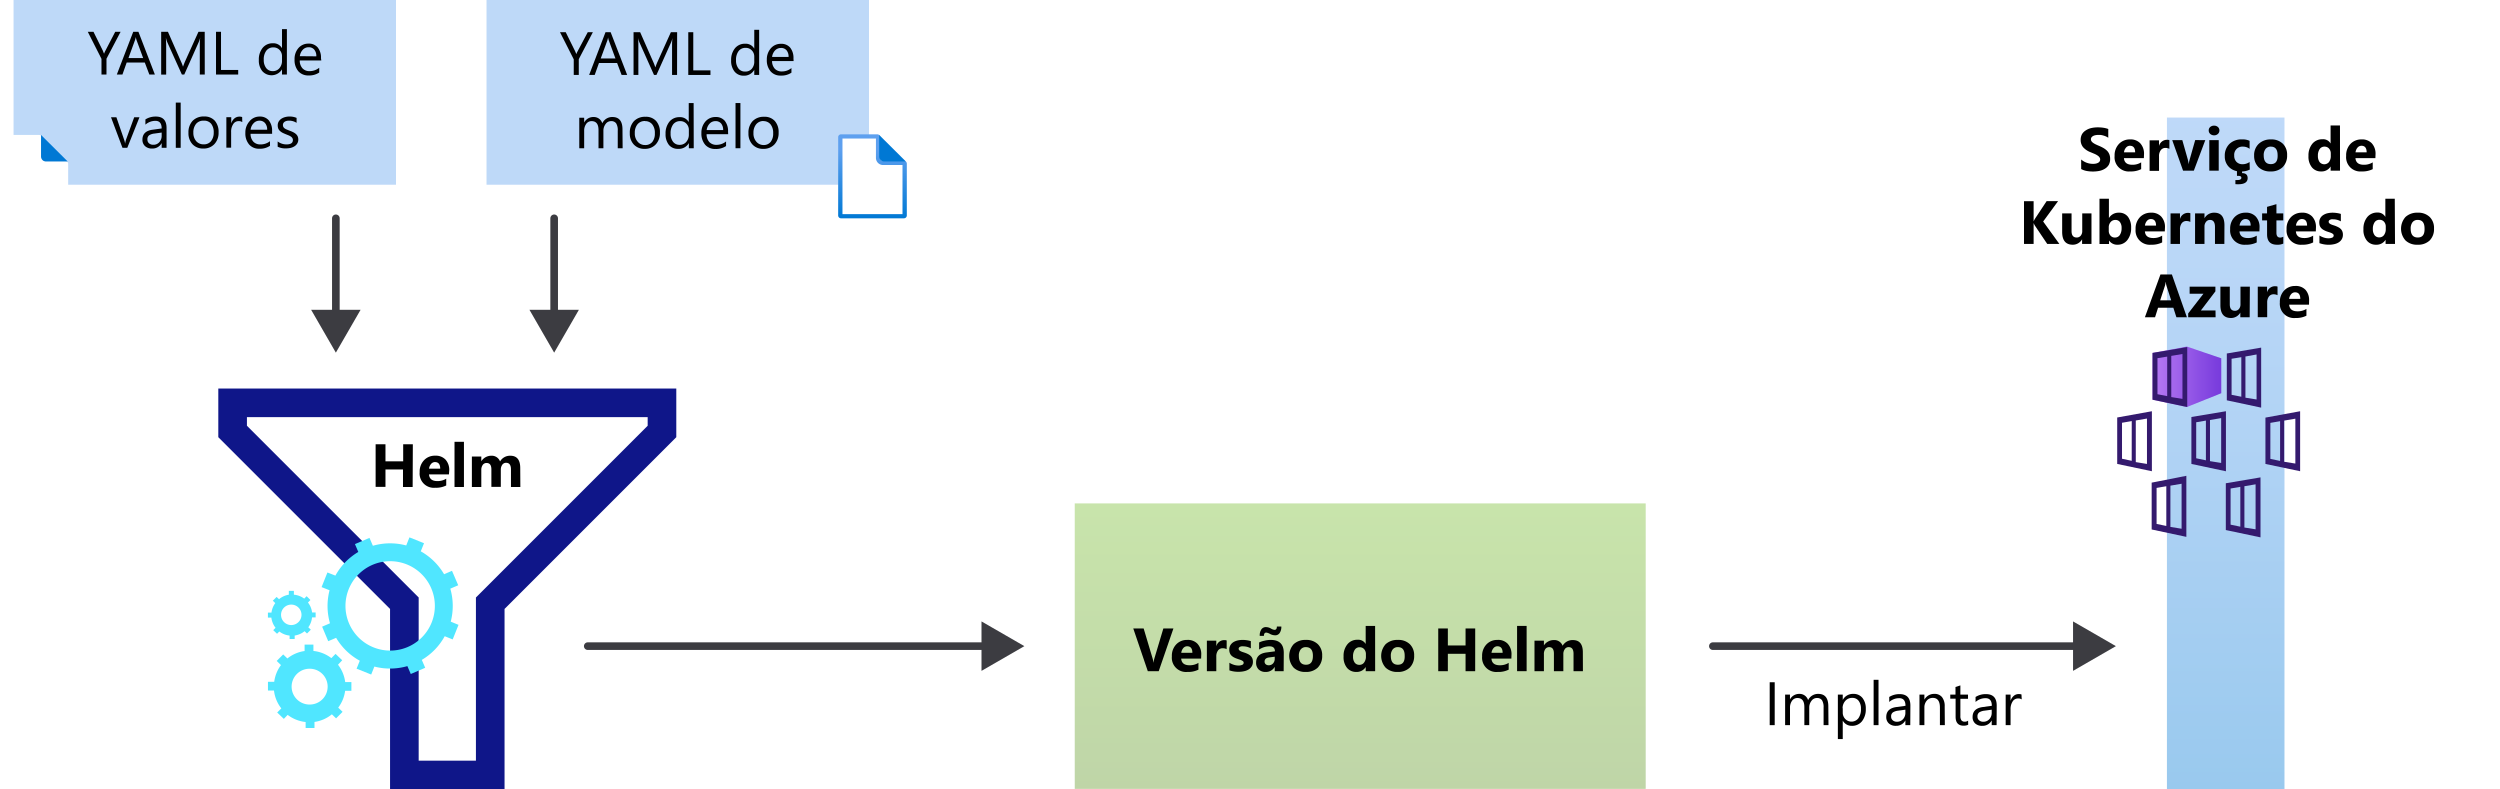 <svg xmlns="http://www.w3.org/2000/svg" xmlns:xlink="http://www.w3.org/1999/xlink" viewBox="0 0 655.04 206.8"><defs><linearGradient id="linear-gradient" x1="356.4" y1="75.38" x2="356.4" y2="0.58" gradientTransform="matrix(1, 0, 0, -1, 0, 207.28)" gradientUnits="userSpaceOnUse"><stop offset="0" stop-color="#76bc2d"/><stop offset="0.98" stop-color="#5f9724"/><stop offset="1" stop-color="#5e9624"/></linearGradient><linearGradient id="linear-gradient-2" x1="583.17" y1="0.48" x2="583.17" y2="176.48" gradientTransform="matrix(1, 0, 0, -1, 0, 207.28)" gradientUnits="userSpaceOnUse"><stop offset="0" stop-color="#0078d4"/><stop offset="0.16" stop-color="#1380da"/><stop offset="0.53" stop-color="#3c91e5"/><stop offset="0.82" stop-color="#559cec"/><stop offset="1" stop-color="#5ea0ef"/></linearGradient><linearGradient id="linear-gradient-3" x1="563.99" y1="2795.2" x2="582.01" y2="2795.2" gradientTransform="translate(0 -2696.48)" gradientUnits="userSpaceOnUse"><stop offset="0" stop-color="#b77af4"/><stop offset="1" stop-color="#773adc"/></linearGradient><linearGradient id="linear-gradient-4" x1="583.46" y1="2795.36" x2="601.44" y2="2795.36" xlink:href="#linear-gradient-3"/><linearGradient id="linear-gradient-5" x1="554.78" y1="2812.12" x2="572.76" y2="2812.12" xlink:href="#linear-gradient-3"/><linearGradient id="linear-gradient-6" x1="574.18" y1="2812.01" x2="592.17" y2="2812.01" xlink:href="#linear-gradient-3"/><linearGradient id="linear-gradient-7" x1="593.58" y1="2812.15" x2="611.6" y2="2812.15" xlink:href="#linear-gradient-3"/><linearGradient id="linear-gradient-8" x1="563.77" y1="2829.23" x2="581.79" y2="2829.23" xlink:href="#linear-gradient-3"/><linearGradient id="linear-gradient-9" x1="583.2" y1="2829.35" x2="601.22" y2="2829.35" xlink:href="#linear-gradient-3"/><linearGradient id="linear-gradient-10" x1="228.61" y1="2753.68" x2="228.61" y2="2731.68" gradientTransform="translate(0 -2696.48)" gradientUnits="userSpaceOnUse"><stop offset="0" stop-color="#0078d4"/><stop offset="0.82" stop-color="#5ea0ef"/></linearGradient><linearGradient id="linear-gradient-11" x1="8.99" y1="2753.68" x2="8.99" y2="2731.68" xlink:href="#linear-gradient-10"/></defs><g id="source"><g id="Shapes"><rect width="655.04" height="206.8" style="fill:#fff"/><rect x="281.6" y="131.9" width="149.6" height="74.8" style="fill:#fff"/><rect x="281.6" y="131.9" width="149.6" height="74.8" style="opacity:0.4;isolation:isolate;fill:url(#linear-gradient)"/><line x1="88" y1="57.2" x2="88" y2="83.07" style="fill:none;stroke:#3c3c41;stroke-linecap:round;stroke-miterlimit:10;stroke-width:2px"/><polygon points="81.52 81.17 88 92.4 94.48 81.17 81.52 81.17" style="fill:#3c3c41"/><line x1="145.2" y1="57.2" x2="145.2" y2="83.07" style="fill:none;stroke:#3c3c41;stroke-linecap:round;stroke-miterlimit:10;stroke-width:2px"/><polygon points="138.72 81.17 145.2 92.4 151.68 81.17 138.72 81.17" style="fill:#3c3c41"/><rect x="567.77" y="30.8" width="30.8" height="176" style="fill:#fff"/><rect x="567.77" y="30.8" width="30.8" height="176" style="opacity:0.4;isolation:isolate;fill:url(#linear-gradient-2)"/><line x1="448.8" y1="169.3" x2="545.07" y2="169.3" style="fill:none;stroke:#3c3c41;stroke-linecap:round;stroke-miterlimit:10;stroke-width:2px"/><polygon points="543.17 175.78 554.4 169.3 543.17 162.82 543.17 175.78" style="fill:#3c3c41"/><polygon points="572.98 90.8 563.99 92.47 563.99 104.73 572.98 106.65 582.01 103.03 582.01 93.88 572.98 90.8" style="fill:url(#linear-gradient-3)"/><path d="M573.33,106.46l8.24-3.33a.65.65,0,0,0,.38-.44v-8.3a.69.69,0,0,0-.41-.57L573.2,91h-.37l-8.18,1.51a.64.64,0,0,0-.47.57v11.1a.61.61,0,0,0,.47.6l8.27,1.73A1.12,1.12,0,0,0,573.33,106.46Z" style="fill:none"/><path d="M564,92.47v12.26l9.09,1.92V90.93Zm3.84,11.32-2.55-.5V93.85l2.55-.41Zm4,.72-2.93-.47V93.25l2.93-.5Z" style="fill:#341a6e"/><polygon points="592.45 90.96 583.46 92.62 583.46 104.89 592.45 106.81 601.44 103.16 601.44 94.04 592.45 90.96" style="fill:url(#linear-gradient-4)"/><path d="M583.46,92.62v12.27l9,1.92V91.08Zm3.8,11.33-2.55-.5V94l2.55-.41Zm4,.72-2.92-.47V93.41l2.92-.53Z" style="fill:#341a6e"/><polygon points="563.77 107.72 554.78 109.39 554.78 121.65 563.77 123.57 572.79 119.95 572.79 110.8 563.77 107.72" style="fill:url(#linear-gradient-5)"/><path d="M554.74,109.39v12.17l9.09,1.91V107.75Zm3.8,11.35L556,120.2v-9.43l2.55-.44Zm4,.82-2.93-.48V110.17l2.93-.5Z" style="fill:#341a6e"/><polygon points="583.17 107.59 574.18 109.26 574.18 121.52 583.17 123.47 592.17 119.83 592.17 110.67 583.17 107.59" style="fill:url(#linear-gradient-6)"/><path d="M574.18,109.26v12.3l9.05,1.92V107.75Zm3.8,11.35-2.54-.53v-9.44l2.54-.44Zm4,.69-2.93-.47V110.05l2.93-.5Z" style="fill:#341a6e"/><polygon points="602.58 107.75 593.58 109.42 593.58 121.68 602.58 123.6 611.6 119.98 611.6 110.83 602.58 107.75" style="fill:url(#linear-gradient-7)"/><path d="M593.58,109.42v12.14l9.09,1.91V107.75Zm3.84,11.35-2.55-.54V110.8l2.55-.44Zm4,.69-2.93-.47V110.2l2.93-.5Z" style="fill:#341a6e"/><polygon points="572.76 124.83 563.77 126.46 563.77 138.72 572.76 140.67 581.79 137.03 581.79 127.91 572.76 124.83" style="fill:url(#linear-gradient-8)"/><path d="M573.11,140.42l8.21-3.14a.57.57,0,0,0,.37-.57v-8.17a.64.64,0,0,0-.4-.7L573,125a.62.62,0,0,0-.38,0l-8.18,1.48a.61.61,0,0,0-.5.6v11.13a.6.6,0,0,0,.47.6l8.27,1.6A.66.66,0,0,0,573.11,140.42Z" style="fill:none"/><path d="M563.77,126.46v12.27l9.09,1.94v-16Zm3.84,11.35-2.55-.53v-9.44l2.55-.44Zm4,.73-2.93-.48V127.25l2.93-.5Z" style="fill:#341a6e"/><polygon points="592.2 124.95 583.2 126.62 583.2 138.88 592.2 140.8 601.22 137.18 601.22 128.03 592.2 124.95" style="fill:url(#linear-gradient-9)"/><path d="M583.2,126.62v12.26l9.09,1.92V125.08ZM587,138l-2.55-.53V128l2.55-.44Zm4,.69-2.93-.47V127.4l2.93-.5Z" style="fill:#341a6e"/><rect x="127.48" width="100.21" height="48.4" style="fill:#fff"/><rect x="127.48" width="100.21" height="48.4" style="fill:#5ea0ef;opacity:0.4;isolation:isolate"/><rect x="3.55" width="100.21" height="48.4" style="fill:#fff"/><rect x="3.55" width="100.21" height="48.4" style="fill:#5ea0ef;opacity:0.4;isolation:isolate"/><g id="fd3ce364-0de3-4a49-9ae3-702f411d286b"><path d="M229.92,35.36h-9.43a.75.75,0,0,0-.75.75h0V56.3a.76.76,0,0,0,.75.75h16.23a.76.76,0,0,0,.75-.75V42.94a.75.75,0,0,0-.75-.75h-5.39a.74.74,0,0,1-.73-.74h0V36.1A.73.73,0,0,0,229.92,35.36Z" style="fill:#fff"/><path d="M229.51,36.3v5.07a1.87,1.87,0,0,0,1.86,1.87h5.1V56.1H220.74V36.3h8.78m.4-1.1h-9.55a.75.75,0,0,0-.76.73V56.45a.75.75,0,0,0,.75.75h16.48a.75.75,0,0,0,.76-.73V42.88a.74.74,0,0,0-.75-.74h-5.48a.75.75,0,0,1-.74-.75V36A.76.76,0,0,0,229.92,35.2Z" style="fill:url(#linear-gradient-10)"/><path d="M237.31,42.27l-6.95-6.91V41a1.31,1.31,0,0,0,1.31,1.31h5.64Z" style="fill:#0078d4"/></g><path d="M177.2,101.8v12.75l-45,45V206.8h-30V159.55l-45-45V101.8Zm-7.5,7.5H64.7v2.25l45,45V199.3h15V156.55l45-45Z" style="fill:#0f1689"/><path d="M90.43,181l1.64,0,0-2.28-1.62,0a9.28,9.28,0,0,0-1.89-4.55L89.66,173l-1.74-1.67-1.1,1.11a9.28,9.28,0,0,0-4.7-1.88l0-1.67-2.31,0,0,1.69a9.25,9.25,0,0,0-4.51,1.95l-1.1-1.06-1.7,1.71,1.12,1.08a9.29,9.29,0,0,0-1.77,4.39H70.21l0,2.28h1.58a9.24,9.24,0,0,0,1.92,4.68l-1.08,1.08,1.74,1.67,1-1.05a9.43,9.43,0,0,0,4.71,1.87l0,1.56,2.32,0,0-1.58a9.3,9.3,0,0,0,4.56-2l1.1,1.06,1.7-1.71-1.14-1.1A9.28,9.28,0,0,0,90.43,181Zm-9.24,3.6h-.06a4.69,4.69,0,1,1-.06-9.38h.06a4.69,4.69,0,0,1,.06,9.38Z" style="fill:#50e6ff"/><path d="M81.76,161.77h.94l0-1.3h-.93a5.27,5.27,0,0,0-1.08-2.6l.65-.66-1-1-.63.64A5.3,5.3,0,0,0,77,155.82v-1l-1.32,0v1A5.3,5.3,0,0,0,73.11,157l-.63-.6-1,1,.65.62a5.3,5.3,0,0,0-1,2.5H70.2l0,1.3h.9a5.35,5.35,0,0,0,1.1,2.67l-.61.62,1,.95.6-.6a5.29,5.29,0,0,0,2.69,1.07v.89l1.33,0v-.9a5.36,5.36,0,0,0,2.6-1.14l.63.61,1-1-.66-.63A5.28,5.28,0,0,0,81.76,161.77Zm-5.28,2h0a2.68,2.68,0,1,1,0-5.35h0a2.68,2.68,0,0,1,0,5.35Z" style="fill:#50e6ff"/><path d="M118.1,162.88a16.35,16.35,0,0,0-.11-8.64l2.07-.89-1.63-3.79-2.07.9a16.36,16.36,0,0,0-6.11-6l.85-2.13-3.82-1.53-.84,2.12a16.31,16.31,0,0,0-8.74.08l-.89-2.07L93,142.56l.88,2.06a16.42,16.42,0,0,0-6,6.2L85.79,150l-1.53,3.83,2.09.83a16.38,16.38,0,0,0,.11,8.65l-2.06.89L86,168l2.07-.88a16.25,16.25,0,0,0,6.2,6l-.84,2.09,3.83,1.53.83-2.09a16.28,16.28,0,0,0,8.65-.12l.89,2.07,3.78-1.63-.89-2.07a16.27,16.27,0,0,0,6-6.2l2.09.84,1.53-3.82Zm-5,.23a11.71,11.71,0,1,1-.12-9A11.71,11.71,0,0,1,113.1,163.11Z" style="fill:#50e6ff"/><line x1="154" y1="169.3" x2="259.07" y2="169.3" style="fill:none;stroke:#3c3c41;stroke-linecap:round;stroke-miterlimit:10;stroke-width:2px"/><polygon points="257.17 175.78 268.4 169.3 257.17 162.82 257.17 175.78" style="fill:#3c3c41"/><g id="fd3ce364-0de3-4a49-9ae3-702f411d286b-2"><path d="M10.31,35.36H.88a.75.75,0,0,0-.75.75V56.3a.76.76,0,0,0,.75.75H17.11a.76.76,0,0,0,.75-.75h0V42.94a.75.75,0,0,0-.75-.75H11.72a.74.74,0,0,1-.73-.74h0V36.1A.74.74,0,0,0,10.31,35.36Z" style="fill:#fff"/><path d="M9.9,36.3v5.07a1.87,1.87,0,0,0,1.86,1.87h5.1V56.1H1.13V36.3H9.91m.39-1.1H.76a.75.75,0,0,0-.76.73V56.45a.74.74,0,0,0,.75.75H17.23a.75.75,0,0,0,.76-.73V42.88a.75.75,0,0,0-.75-.74H11.76a.76.76,0,0,1-.75-.75V36A.75.75,0,0,0,10.3,35.2Z" style="fill:url(#linear-gradient-11)"/><path d="M17.7,42.27l-6.95-6.91V41a1.31,1.31,0,0,0,1.31,1.31H17.7Z" style="fill:#0078d4"/></g></g><g id="Text"><path d="M108.14,127.6h-2.53V123H101v4.56H98.44V116.4H101v4.47h4.64V116.4h2.53Z" style="fill:#1e1e1e"/><path d="M117.6,124.3h-5.22c.08,1.16.82,1.74,2.2,1.74a4.3,4.3,0,0,0,2.32-.62v1.78a6.11,6.11,0,0,1-2.88.59,3.72,3.72,0,0,1-4.08-3.33,4.57,4.57,0,0,1,0-.74,4.28,4.28,0,0,1,1.16-3.15,3.83,3.83,0,0,1,2.84-1.17,3.52,3.52,0,0,1,2.71,1,4,4,0,0,1,.95,2.82Zm-2.29-1.51c0-1.15-.46-1.72-1.39-1.72a1.32,1.32,0,0,0-1,.49,2.28,2.28,0,0,0-.53,1.23Z" style="fill:#1e1e1e"/><path d="M121.61,127.6h-2.47V115.76h2.47Z" style="fill:#1e1e1e"/><path d="M136.32,127.6h-2.46V123c0-1.16-.42-1.74-1.28-1.74a1.17,1.17,0,0,0-1,.52,2.15,2.15,0,0,0-.38,1.3v4.48h-2.47V123c0-1.13-.42-1.69-1.26-1.69a1.16,1.16,0,0,0-1,.5,2.18,2.18,0,0,0-.38,1.36v4.44h-2.47v-8h2.47v1.25h0a3,3,0,0,1,2.59-1.44A2.29,2.29,0,0,1,131,120.9a3,3,0,0,1,2.69-1.49c1.73,0,2.6,1.07,2.6,3.21Z" style="fill:#1e1e1e"/><path d="M473,190v-11.2h3.09q5.93,0,5.92,5.46a5.52,5.52,0,0,1-1.64,4.17A6.13,6.13,0,0,1,476,190Zm1.31-10v8.83H476a4.77,4.77,0,0,0,3.43-1.18,4.41,4.41,0,0,0,1.23-3.34c0-2.87-1.53-4.31-4.58-4.3Z" style="fill:#1e1e1e"/><path d="M490.42,186.29h-5.65a3,3,0,0,0,.72,2.06,2.49,2.49,0,0,0,1.89.73,4,4,0,0,0,2.48-.89v1.2a4.66,4.66,0,0,1-2.79.76,3.39,3.39,0,0,1-2.66-1.09,4.46,4.46,0,0,1-1-3.06A4.35,4.35,0,0,1,484.5,183a3.39,3.39,0,0,1,2.63-1.17,3,3,0,0,1,2.43,1,4.27,4.27,0,0,1,.86,2.82Zm-1.32-1.09a2.69,2.69,0,0,0-.53-1.73,1.82,1.82,0,0,0-1.47-.61,2.08,2.08,0,0,0-1.54.64,3,3,0,0,0-.78,1.7Z" style="fill:#1e1e1e"/><path d="M493.64,188.81h0v4.84h-1.28V182h1.28v1.4h0a3,3,0,0,1,2.77-1.59,2.91,2.91,0,0,1,2.41,1.07,4.45,4.45,0,0,1,.87,2.88,5,5,0,0,1-1,3.22,3.23,3.23,0,0,1-2.67,1.2A2.67,2.67,0,0,1,493.64,188.81Zm0-3.23v1.12a2.38,2.38,0,0,0,.65,1.68,2.29,2.29,0,0,0,3.25,0l.21-.24a4.08,4.08,0,0,0,.66-2.47,3.29,3.29,0,0,0-.62-2.1,2,2,0,0,0-1.67-.75,2.24,2.24,0,0,0-1.8.77A2.9,2.9,0,0,0,493.61,185.58Z" style="fill:#1e1e1e"/><path d="M502.94,190h-1.28V178.12h1.28Z" style="fill:#1e1e1e"/><path d="M508.78,190.15A3.71,3.71,0,0,1,506,189a4.16,4.16,0,0,1-1.06-3,4.34,4.34,0,0,1,1.1-3.15,3.94,3.94,0,0,1,3-1.13,3.58,3.58,0,0,1,2.79,1.1,4.39,4.39,0,0,1,1,3.05,4.31,4.31,0,0,1-1.08,3.07A3.79,3.79,0,0,1,508.78,190.15Zm.09-7.3a2.47,2.47,0,0,0-1.95.84,3.47,3.47,0,0,0-.72,2.32,3.26,3.26,0,0,0,.73,2.24,2.47,2.47,0,0,0,1.94.82,2.31,2.31,0,0,0,1.91-.8,4.28,4.28,0,0,0,0-4.6,2.29,2.29,0,0,0-1.91-.81Z" style="fill:#1e1e1e"/><path d="M521,182l-3.68,9.28c-.66,1.65-1.58,2.48-2.77,2.48a2.59,2.59,0,0,1-.83-.1v-1.15a2.44,2.44,0,0,0,.76.15,1.58,1.58,0,0,0,1.45-1.16l.64-1.52-3.13-8h1.43l2.16,6.16c0,.07.08.28.16.6h.05c0-.12.08-.32.16-.59l2.27-6.17Z" style="fill:#1e1e1e"/><path d="M572.26,61.6h-2.75l-.8-2.49h-4l-.79,2.49H561.2l4.08-11.2h3Zm-4.13-4.43-1.2-3.76a5,5,0,0,1-.19-1h-.06a4,4,0,0,1-.2,1l-1.22,3.8Z" style="fill:#1e1e1e"/><path d="M580.14,61.6H573v-1l4-5.16h-3.62V53.6h6.75v1.22l-3.8,5h3.84Z" style="fill:#1e1e1e"/><path d="M589.14,61.6h-2.46V60.38h0a2.79,2.79,0,0,1-2.44,1.42q-2.78,0-2.78-3.37V53.6h2.46v4.61c0,1.13.45,1.7,1.34,1.7a1.36,1.36,0,0,0,1.07-.46,1.93,1.93,0,0,0,.4-1.27V53.6h2.46Z" style="fill:#1e1e1e"/><path d="M596.38,55.83a2.12,2.12,0,0,0-1-.24,1.48,1.48,0,0,0-1.26.58,2.5,2.5,0,0,0-.45,1.61V61.6h-2.47v-8h2.47v1.49h0a2.12,2.12,0,0,1,2.11-1.63,1.62,1.62,0,0,1,.61.09Z" style="fill:#1e1e1e"/><path d="M604.79,58.3h-5.22c.09,1.16.82,1.74,2.2,1.74a4.3,4.3,0,0,0,2.32-.62V61.2a6.09,6.09,0,0,1-2.88.59,3.72,3.72,0,0,1-4.08-3.33,4.57,4.57,0,0,1,0-.74,4.28,4.28,0,0,1,1.16-3.15,3.83,3.83,0,0,1,2.84-1.17,3.52,3.52,0,0,1,2.71,1,4,4,0,0,1,1,2.82Zm-2.29-1.51c0-1.15-.46-1.72-1.39-1.72a1.32,1.32,0,0,0-1,.49,2.31,2.31,0,0,0-.53,1.23Z" style="fill:#1e1e1e"/><path d="M521.9,80.8h-3.19l-3.27-4.87c-.11-.2-.21-.4-.3-.61h0V80.8h-2.53V69.6h2.53v5.3h0c.07-.15.17-.35.32-.62l3.09-4.68h3L517.65,75Z" style="fill:#1e1e1e"/><path d="M530.06,80.8H527.6V79.58h0A2.78,2.78,0,0,1,525.12,81q-2.79,0-2.78-3.37V72.8h2.46v4.61c0,1.13.45,1.7,1.34,1.7a1.36,1.36,0,0,0,1.07-.46,1.93,1.93,0,0,0,.4-1.27V72.8h2.46Z" style="fill:#1e1e1e"/><path d="M534.57,79.87h0v.93h-2.47V69h2.47v5h0a2.93,2.93,0,0,1,2.6-1.4,2.89,2.89,0,0,1,2.39,1.06,4.57,4.57,0,0,1,.83,2.91,4.93,4.93,0,0,1-1,3.21A3.2,3.2,0,0,1,536.81,81,2.52,2.52,0,0,1,534.57,79.87Zm-.07-3.37v.82A1.83,1.83,0,0,0,535,78.6a1.45,1.45,0,0,0,1.14.51,1.51,1.51,0,0,0,1.3-.65,3.11,3.11,0,0,0,.47-1.85,2.5,2.5,0,0,0-.43-1.55,1.41,1.41,0,0,0-1.21-.56,1.56,1.56,0,0,0-1.23.55A2.13,2.13,0,0,0,534.5,76.5Z" style="fill:#1e1e1e"/><path d="M549.23,77.5H544c.08,1.16.82,1.74,2.2,1.74a4.3,4.3,0,0,0,2.32-.62V80.4a6.11,6.11,0,0,1-2.88.59,3.71,3.71,0,0,1-4.08-3.33,3.05,3.05,0,0,1,0-.74,4.27,4.27,0,0,1,1.15-3.15,3.87,3.87,0,0,1,2.85-1.17,3.52,3.52,0,0,1,2.71,1,4,4,0,0,1,1,2.82ZM546.94,76c0-1.14-.46-1.71-1.39-1.71a1.32,1.32,0,0,0-1,.49A2.21,2.21,0,0,0,544,76Z" style="fill:#1e1e1e"/><path d="M556,75a2.09,2.09,0,0,0-1-.24,1.46,1.46,0,0,0-1.26.59,2.58,2.58,0,0,0-.45,1.6V80.8h-2.47v-8h2.47v1.49h0a2.13,2.13,0,0,1,2.11-1.63,1.59,1.59,0,0,1,.61.09Z" style="fill:#1e1e1e"/><path d="M564.85,80.8h-2.46V76.36c0-1.24-.44-1.86-1.33-1.86a1.29,1.29,0,0,0-1,.49,1.82,1.82,0,0,0-.42,1.25V80.8h-2.47v-8h2.47v1.27h0a2.81,2.81,0,0,1,2.57-1.46c1.78,0,2.66,1.1,2.66,3.3Z" style="fill:#1e1e1e"/><path d="M574,77.5h-5.22c.08,1.16.82,1.74,2.2,1.74a4.3,4.3,0,0,0,2.32-.62V80.4a6.11,6.11,0,0,1-2.88.59,3.72,3.72,0,0,1-4.08-3.33,4.57,4.57,0,0,1,0-.74,4.28,4.28,0,0,1,1.16-3.15,3.83,3.83,0,0,1,2.84-1.17,3.52,3.52,0,0,1,2.71,1,4,4,0,0,1,1,2.82ZM571.72,76c0-1.14-.46-1.71-1.39-1.71a1.32,1.32,0,0,0-1,.49,2.21,2.21,0,0,0-.53,1.22Z" style="fill:#1e1e1e"/><path d="M580.36,80.71a3.72,3.72,0,0,1-1.65.29c-1.74,0-2.61-.91-2.61-2.71V74.62h-1.3V72.8h1.3V71.07l2.47-.7V72.8h1.79v1.82h-1.79v3.24c0,.83.33,1.25,1,1.25a1.76,1.76,0,0,0,.8-.23Z" style="fill:#1e1e1e"/><path d="M588.91,77.5h-5.22c.08,1.16.82,1.74,2.2,1.74a4.32,4.32,0,0,0,2.32-.62V80.4a6.13,6.13,0,0,1-2.89.59,3.71,3.71,0,0,1-4.07-3.33,3.05,3.05,0,0,1,0-.74,4.27,4.27,0,0,1,1.15-3.15,3.87,3.87,0,0,1,2.85-1.17,3.5,3.5,0,0,1,2.7,1,4,4,0,0,1,1,2.82ZM586.62,76c0-1.14-.46-1.71-1.39-1.71a1.32,1.32,0,0,0-1,.49,2.28,2.28,0,0,0-.53,1.22Z" style="fill:#1e1e1e"/><path d="M590,80.59v-2a5.36,5.36,0,0,0,1.22.55,4.38,4.38,0,0,0,1.14.18,2.65,2.65,0,0,0,1-.18.58.58,0,0,0,.37-.55.46.46,0,0,0-.17-.39,1.34,1.34,0,0,0-.44-.27,4.19,4.19,0,0,0-.59-.22,6.45,6.45,0,0,1-.62-.21,5.71,5.71,0,0,1-.84-.38,2.53,2.53,0,0,1-.6-.48,1.81,1.81,0,0,1-.38-.64,2.7,2.7,0,0,1-.13-.85,2.13,2.13,0,0,1,.3-1.15,2.36,2.36,0,0,1,.78-.79,3.48,3.48,0,0,1,1.11-.46,6.41,6.41,0,0,1,1.31-.14,7.85,7.85,0,0,1,1.08.08,10.46,10.46,0,0,1,1.08.24v1.91a3.64,3.64,0,0,0-1-.41,4.21,4.21,0,0,0-1.05-.14,2.32,2.32,0,0,0-.46,0,1.71,1.71,0,0,0-.38.13.66.66,0,0,0-.26.21.5.5,0,0,0-.09.29.59.59,0,0,0,.14.38,1.41,1.41,0,0,0,.37.27l.5.2L594,76a7.6,7.6,0,0,1,.89.37,3,3,0,0,1,.68.48,1.88,1.88,0,0,1,.44.64,2.55,2.55,0,0,1-.16,2.09,2.3,2.3,0,0,1-.82.82,3.54,3.54,0,0,1-1.18.46,6.41,6.41,0,0,1-1.38.15A7.29,7.29,0,0,1,590,80.59Z" style="fill:#1e1e1e"/><path d="M601.73,80.37v-2.5A4.81,4.81,0,0,0,604.82,79a3.29,3.29,0,0,0,.83-.08,2.22,2.22,0,0,0,.6-.24,1.1,1.1,0,0,0,.35-.36.89.89,0,0,0,.12-.45,1,1,0,0,0-.19-.59,1.91,1.91,0,0,0-.51-.47,5.24,5.24,0,0,0-.77-.43l-1-.41a5,5,0,0,1-2-1.34,2.9,2.9,0,0,1-.64-1.9,3,3,0,0,1,.35-1.5,2.9,2.9,0,0,1,1-1,4.24,4.24,0,0,1,1.4-.6,7.36,7.36,0,0,1,1.69-.19,10.09,10.09,0,0,1,1.55.1,6.67,6.67,0,0,1,1.24.33v2.33a4,4,0,0,0-.61-.34,4.23,4.23,0,0,0-.68-.24,4.37,4.37,0,0,0-.7-.15,4.89,4.89,0,0,0-.66,0,3.39,3.39,0,0,0-.78.09,1.91,1.91,0,0,0-.6.23,1,1,0,0,0-.37.35.78.78,0,0,0-.13.47.9.9,0,0,0,.14.5,1.91,1.91,0,0,0,.43.42,4.4,4.4,0,0,0,.66.39c.26.13.55.26.88.39a12.38,12.38,0,0,1,1.21.6,4.31,4.31,0,0,1,.92.72,2.72,2.72,0,0,1,.58.91,3.2,3.2,0,0,1,.2,1.19,3.15,3.15,0,0,1-.35,1.57,2.74,2.74,0,0,1-1,1,4,4,0,0,1-1.42.57,8.11,8.11,0,0,1-1.7.18,9.26,9.26,0,0,1-1.75-.16A5,5,0,0,1,601.73,80.37Z" style="fill:#1e1e1e"/><path d="M618.16,77.5h-5.22c.08,1.16.81,1.74,2.2,1.74a4.32,4.32,0,0,0,2.32-.62V80.4a6.13,6.13,0,0,1-2.89.59,3.71,3.71,0,0,1-4.07-3.33,3.05,3.05,0,0,1,0-.74,4.23,4.23,0,0,1,1.15-3.15,3.87,3.87,0,0,1,2.85-1.17,3.5,3.5,0,0,1,2.7,1,4,4,0,0,1,1,2.82ZM615.87,76c0-1.14-.47-1.71-1.39-1.71a1.32,1.32,0,0,0-1,.49,2.21,2.21,0,0,0-.53,1.22Z" style="fill:#1e1e1e"/><path d="M624.92,75a2.06,2.06,0,0,0-1-.24,1.46,1.46,0,0,0-1.26.59,2.53,2.53,0,0,0-.46,1.6V80.8h-2.46v-8h2.46v1.49h0a2.12,2.12,0,0,1,2.11-1.63,1.54,1.54,0,0,1,.6.09Z" style="fill:#1e1e1e"/><path d="M634.17,72.8l-3,8h-2.81l-2.84-8h2.64l1.39,4.93a6.85,6.85,0,0,1,.27,1.42h0a8.12,8.12,0,0,1,.28-1.37l1.43-5Z" style="fill:#1e1e1e"/><path d="M636.51,71.54a1.45,1.45,0,0,1-1-.38,1.2,1.2,0,0,1-.4-.91,1.15,1.15,0,0,1,.4-.9,1.67,1.67,0,0,1,2,0,1.16,1.16,0,0,1,.4.9,1.23,1.23,0,0,1-.4.93A1.52,1.52,0,0,1,636.51,71.54Zm1.21,9.26h-2.46v-8h2.46Z" style="fill:#1e1e1e"/><path d="M645.81,80.51a4.94,4.94,0,0,1-2.42.49,4.11,4.11,0,0,1-3-1.12A3.84,3.84,0,0,1,639.27,77a4.21,4.21,0,0,1,1.22-3.21,4.49,4.49,0,0,1,3.27-1.18,4.25,4.25,0,0,1,2,.37v2.1a2.86,2.86,0,0,0-1.73-.58,2.14,2.14,0,0,0-2.3,2.34A2.07,2.07,0,0,0,644,79.11a3.21,3.21,0,0,0,1.8-.58Z" style="fill:#1e1e1e"/><path d="M654.61,77.5h-5.22c.08,1.16.82,1.74,2.2,1.74a4.3,4.3,0,0,0,2.32-.62V80.4A6.11,6.11,0,0,1,651,81,3.72,3.72,0,0,1,647,77.66a4.57,4.57,0,0,1,0-.74,4.28,4.28,0,0,1,1.16-3.15A3.83,3.83,0,0,1,651,72.6a3.52,3.52,0,0,1,2.71,1,4,4,0,0,1,1,2.82ZM652.32,76c0-1.14-.46-1.71-1.39-1.71a1.34,1.34,0,0,0-1,.49,2.2,2.2,0,0,0-.52,1.22Z" style="fill:#1e1e1e"/><path d="M318.67,175.87h-2.53V171.3H311.5v4.56H309v-11.2h2.52v4.47h4.64v-4.47h2.53Z" style="fill:#1e1e1e"/><path d="M328.13,172.57h-5.22c.09,1.16.82,1.74,2.2,1.74a4.3,4.3,0,0,0,2.32-.62v1.78a6.11,6.11,0,0,1-2.88.59,3.72,3.72,0,0,1-4.08-3.33,4.57,4.57,0,0,1,0-.74,4.28,4.28,0,0,1,1.16-3.15,3.83,3.83,0,0,1,2.84-1.17,3.52,3.52,0,0,1,2.71,1,4,4,0,0,1,1,2.82Zm-2.29-1.52c0-1.14-.46-1.71-1.39-1.71a1.32,1.32,0,0,0-1,.49,2.2,2.2,0,0,0-.52,1.22Z" style="fill:#1e1e1e"/><path d="M332.14,175.87h-2.46V164h2.46Z" style="fill:#1e1e1e"/><path d="M346.86,175.87H344.4V171.3c0-1.16-.43-1.74-1.28-1.74a1.16,1.16,0,0,0-1,.52,2.16,2.16,0,0,0-.39,1.3v4.48h-2.47v-4.61c0-1.13-.41-1.7-1.25-1.7a1.21,1.21,0,0,0-1,.5,2.14,2.14,0,0,0-.38,1.36v4.45h-2.47v-8h2.47v1.25h0a3,3,0,0,1,2.58-1.45,2.3,2.3,0,0,1,2.32,1.5,3,3,0,0,1,2.69-1.5c1.74,0,2.61,1.08,2.61,3.22Z" style="fill:#1e1e1e"/><path d="M358.44,170.09a2.18,2.18,0,0,0-1-.24,1.48,1.48,0,0,0-1.25.59,2.54,2.54,0,0,0-.46,1.6v3.82h-2.47v-8h2.47v1.49h0a2.14,2.14,0,0,1,2.11-1.63,1.4,1.4,0,0,1,.61.1Z" style="fill:#1e1e1e"/><path d="M366.86,172.57h-5.22c.08,1.16.82,1.74,2.2,1.74a4.3,4.3,0,0,0,2.32-.62v1.78a6.11,6.11,0,0,1-2.88.59,3.72,3.72,0,0,1-4.08-3.33,3.66,3.66,0,0,1,0-.74,4.28,4.28,0,0,1,1.16-3.15,3.83,3.83,0,0,1,2.84-1.17,3.52,3.52,0,0,1,2.71,1,4,4,0,0,1,.95,2.82Zm-2.29-1.52c0-1.14-.46-1.71-1.39-1.71a1.32,1.32,0,0,0-1,.49,2.2,2.2,0,0,0-.52,1.22Z" style="fill:#1e1e1e"/><path d="M370.88,175.87h-2.47V164h2.47Z" style="fill:#1e1e1e"/><path d="M380.14,172.57h-5.22c.09,1.16.82,1.74,2.2,1.74a4.28,4.28,0,0,0,2.32-.62v1.78a6.06,6.06,0,0,1-2.88.59,3.73,3.73,0,0,1-4.08-3.33,4.57,4.57,0,0,1,0-.74,4.28,4.28,0,0,1,1.16-3.15,3.83,3.83,0,0,1,2.84-1.17,3.52,3.52,0,0,1,2.71,1,4,4,0,0,1,1,2.82Zm-2.29-1.52c0-1.14-.46-1.71-1.39-1.71a1.34,1.34,0,0,0-1,.49,2.2,2.2,0,0,0-.52,1.22Z" style="fill:#1e1e1e"/><path d="M388.32,175.87H386v-1.15h0a2.61,2.61,0,0,1-2.39,1.34,2.49,2.49,0,0,1-1.83-.66,2.36,2.36,0,0,1-.67-1.76c0-1.55.92-2.45,2.76-2.69l2.17-.29c0-.87-.47-1.31-1.42-1.31a4.89,4.89,0,0,0-2.72.85v-1.86a6,6,0,0,1,1.41-.46,6.93,6.93,0,0,1,1.63-.2c2.28,0,3.42,1.13,3.42,3.41ZM386,172.62v-.54l-1.45.19q-1.2.15-1.2,1.08a.89.89,0,0,0,.29.69,1.12,1.12,0,0,0,.8.27,1.44,1.44,0,0,0,1.13-.48,1.73,1.73,0,0,0,.43-1.21Z" style="fill:#1e1e1e"/><path d="M389.89,175.66v-2a5.26,5.26,0,0,0,1.21.54,3.74,3.74,0,0,0,1.15.18,2.29,2.29,0,0,0,1-.18.57.57,0,0,0,.38-.54.51.51,0,0,0-.17-.39,1.57,1.57,0,0,0-.44-.28c-.2-.08-.39-.15-.59-.21a5.64,5.64,0,0,1-.62-.21,6.4,6.4,0,0,1-.84-.39,2.35,2.35,0,0,1-.61-.48,1.93,1.93,0,0,1-.38-.63,2.43,2.43,0,0,1-.12-.85,2.22,2.22,0,0,1,.29-1.16,2.36,2.36,0,0,1,.78-.79,3.51,3.51,0,0,1,1.12-.45,5.79,5.79,0,0,1,1.31-.15,7.85,7.85,0,0,1,1.08.08,9.73,9.73,0,0,1,1.07.24v1.91a4,4,0,0,0-1-.41,4.09,4.09,0,0,0-1.05-.14,2.3,2.3,0,0,0-.45.05,1.21,1.21,0,0,0-.38.12.67.67,0,0,0-.26.21.54.54,0,0,0-.1.3.53.53,0,0,0,.15.37,1.22,1.22,0,0,0,.36.27,3.07,3.07,0,0,0,.5.2l.55.18a6.44,6.44,0,0,1,.89.38,2.68,2.68,0,0,1,.69.48,1.79,1.79,0,0,1,.44.64,2.59,2.59,0,0,1-.16,2.09,2.67,2.67,0,0,1-.82.82,4,4,0,0,1-1.18.46,7.39,7.39,0,0,1-3.83-.26Z" style="fill:#1e1e1e"/><path d="M404.68,172.57h-5.22q.12,1.74,2.19,1.74a4.28,4.28,0,0,0,2.32-.62v1.78a6.06,6.06,0,0,1-2.88.59,3.72,3.72,0,0,1-4.08-3.33,4.57,4.57,0,0,1,0-.74,4.28,4.28,0,0,1,1.16-3.15,3.83,3.83,0,0,1,2.84-1.17,3.52,3.52,0,0,1,2.71,1,4,4,0,0,1,1,2.82Zm-2.29-1.52c0-1.14-.47-1.71-1.39-1.71a1.32,1.32,0,0,0-1,.49,2.21,2.21,0,0,0-.53,1.22Z" style="fill:#1e1e1e"/><path d="M40.92,8.38l-4.14,11.2H35.33L31.27,8.38h1.46l3.1,8.88a5.68,5.68,0,0,1,.23,1h0a4.88,4.88,0,0,1,.25-1l3.17-8.87Z" style="fill:#1e1e1e"/><path d="M47.33,19.58H46.05V18.33h0a2.69,2.69,0,0,1-2.46,1.44,2.66,2.66,0,0,1-1.87-.63A2.18,2.18,0,0,1,41,17.46q0-2.25,2.64-2.61l2.4-.34c0-1.36-.55-2-1.64-2a3.91,3.91,0,0,0-2.61,1V12.15a4.89,4.89,0,0,1,2.71-.75c1.88,0,2.82,1,2.83,3Zm-1.28-4-1.93.26a3.22,3.22,0,0,0-1.34.44,1.31,1.31,0,0,0-.46,1.12,1.24,1.24,0,0,0,.42,1,1.62,1.62,0,0,0,1.12.37A2,2,0,0,0,45.43,18a2.38,2.38,0,0,0,.62-1.69Z" style="fill:#1e1e1e"/><path d="M50.91,19.58H49.63V7.74h1.28Z" style="fill:#1e1e1e"/><path d="M59.86,19.58H58.58V18.32h0a2.62,2.62,0,0,1-2.47,1.45q-2.86,0-2.86-3.41V11.58h1.27v4.58c0,1.69.65,2.53,1.94,2.53A1.94,1.94,0,0,0,58,18a2.65,2.65,0,0,0,.61-1.81V11.58h1.28Z" style="fill:#1e1e1e"/><path d="M68.79,15.9H63.14A3,3,0,0,0,63.86,18a2.47,2.47,0,0,0,1.89.73,3.94,3.94,0,0,0,2.48-.89V19a4.66,4.66,0,0,1-2.79.77,3.39,3.39,0,0,1-2.66-1.09,4.48,4.48,0,0,1-1-3.07,4.34,4.34,0,0,1,1.06-3A3.39,3.39,0,0,1,65.5,11.4a3,3,0,0,1,2.43,1,4.24,4.24,0,0,1,.86,2.82Zm-1.32-1.09a2.54,2.54,0,0,0-.53-1.72,1.83,1.83,0,0,0-1.47-.62,2.06,2.06,0,0,0-1.53.65,3,3,0,0,0-.79,1.7Z" style="fill:#1e1e1e"/><path d="M70.2,19.29V17.92a3.81,3.81,0,0,0,2.3.77c1.13,0,1.69-.37,1.69-1.12a1,1,0,0,0-.14-.55,1.61,1.61,0,0,0-.39-.39,3.23,3.23,0,0,0-.58-.31L72.36,16c-.31-.13-.63-.27-.93-.43a2.92,2.92,0,0,1-.67-.48,1.81,1.81,0,0,1-.41-.62,2.17,2.17,0,0,1-.13-.8,2,2,0,0,1,.25-1,2.26,2.26,0,0,1,.69-.72,3,3,0,0,1,1-.45,4,4,0,0,1,1.14-.14,4.56,4.56,0,0,1,1.86.35v1.3a3.57,3.57,0,0,0-2-.57,2,2,0,0,0-.65.08,1.52,1.52,0,0,0-.5.23,1.07,1.07,0,0,0-.32.35.83.83,0,0,0-.11.46,1.1,1.1,0,0,0,.11.53,1.16,1.16,0,0,0,.33.37,2.5,2.5,0,0,0,.53.3l.71.29a9,9,0,0,1,1,.42,3.17,3.17,0,0,1,.71.48,1.86,1.86,0,0,1,.46.62,2,2,0,0,1,.16.84,2,2,0,0,1-.26,1,2.44,2.44,0,0,1-.7.73,3.35,3.35,0,0,1-1,.43,5.3,5.3,0,0,1-1.19.14A4.54,4.54,0,0,1,70.2,19.29Z" style="fill:#1e1e1e"/><path d="M42.57,27.58l-3.69,7.06v4.14H37.56V34.67L34,27.58h1.5L38,32.64c0,.06.12.29.28.69h0a4.23,4.23,0,0,1,.3-.69l2.62-5.06Z" style="fill:#1e1e1e"/><path d="M51.71,38.78H50.25l-1.18-3.14H44.32L43.2,38.78H41.74L46,27.58H47.4Zm-3.07-4.32-1.76-4.77a4.05,4.05,0,0,1-.17-.75h0a4.82,4.82,0,0,1-.18.75l-1.75,4.77Z" style="fill:#1e1e1e"/><path d="M64.66,38.78h-1.3V31.27c0-.6,0-1.32.11-2.18h0a8,8,0,0,1-.34,1.08l-3.83,8.61h-.64l-3.82-8.54a6.82,6.82,0,0,1-.33-1.15h0c.05.45.07,1.18.07,2.2v7.5H53.24V27.58H55l3.44,7.81a11,11,0,0,1,.51,1.35h0q.33-.93.54-1.38L63,27.58h1.64Z" style="fill:#1e1e1e"/><path d="M73.23,38.78H67.42V27.58h1.31v10h4.5Z" style="fill:#1e1e1e"/><path d="M153.72,9.57h-3.24v10h-1.31v-10h-3.23V8.38h7.78Z" style="fill:#1e1e1e"/><path d="M160.56,15.9h-5.65a3,3,0,0,0,.72,2.06,2.48,2.48,0,0,0,1.89.73A3.92,3.92,0,0,0,160,17.8V19a4.65,4.65,0,0,1-2.78.77,3.4,3.4,0,0,1-2.67-1.09,4.48,4.48,0,0,1-1-3.07,4.39,4.39,0,0,1,1.06-3,3.37,3.37,0,0,1,2.63-1.18,3,3,0,0,1,2.43,1,4.19,4.19,0,0,1,.86,2.82Zm-1.31-1.09a2.6,2.6,0,0,0-.54-1.72,1.82,1.82,0,0,0-1.46-.62,2.09,2.09,0,0,0-1.54.65,2.94,2.94,0,0,0-.78,1.7Z" style="fill:#1e1e1e"/><path d="M173.83,19.58h-1.28V15a3.45,3.45,0,0,0-.41-1.92,1.55,1.55,0,0,0-1.38-.6,1.74,1.74,0,0,0-1.4.75,2.92,2.92,0,0,0-.57,1.8v4.57h-1.28V14.84c0-1.58-.61-2.36-1.82-2.36a1.67,1.67,0,0,0-1.39.7,2.91,2.91,0,0,0-.55,1.84v4.57h-1.28v-8h1.28v1.26h0a2.72,2.72,0,0,1,2.49-1.45,2.3,2.3,0,0,1,2.26,1.65,2.85,2.85,0,0,1,2.66-1.65c1.76,0,2.64,1.08,2.64,3.26Z" style="fill:#1e1e1e"/><path d="M177.46,18.43h0v4.83h-1.28V11.58h1.28V13h0a3,3,0,0,1,2.76-1.59,2.93,2.93,0,0,1,2.42,1.07,4.44,4.44,0,0,1,.86,2.88,4.93,4.93,0,0,1-1,3.21,3.26,3.26,0,0,1-2.68,1.21A2.67,2.67,0,0,1,177.46,18.43Zm0-3.23v1.12a2.38,2.38,0,0,0,.65,1.68,2.29,2.29,0,0,0,3.25,0,1.51,1.51,0,0,0,.21-.23,4.09,4.09,0,0,0,.66-2.48,3.2,3.2,0,0,0-.62-2.09,2.05,2.05,0,0,0-1.67-.76,2.28,2.28,0,0,0-1.8.78A2.89,2.89,0,0,0,177.42,15.2Z" style="fill:#1e1e1e"/><path d="M186.75,19.58h-1.28V7.74h1.28Z" style="fill:#1e1e1e"/><path d="M194.92,19.58h-1.28V18.33h0a2.69,2.69,0,0,1-2.46,1.44,2.63,2.63,0,0,1-1.87-.63,2.18,2.18,0,0,1-.68-1.68q0-2.25,2.64-2.61l2.4-.34q0-2-1.65-2a3.93,3.93,0,0,0-2.61,1V12.15a4.94,4.94,0,0,1,2.72-.75c1.88,0,2.82,1,2.82,3Zm-1.28-4-1.93.26a3.12,3.12,0,0,0-1.34.44,1.28,1.28,0,0,0-.46,1.12,1.21,1.21,0,0,0,.42,1,1.61,1.61,0,0,0,1.11.37A2.05,2.05,0,0,0,193,18a2.38,2.38,0,0,0,.62-1.69Z" style="fill:#1e1e1e"/><path d="M200.92,19.5a2.47,2.47,0,0,1-1.2.25q-2.1,0-2.1-2.34V12.68h-1.37v-1.1h1.38V9.63l1.28-.41v2.36h2v1.1h-2v4.5a1.84,1.84,0,0,0,.27,1.15,1.11,1.11,0,0,0,.91.35,1.37,1.37,0,0,0,.83-.27Z" style="fill:#1e1e1e"/><path d="M208.9,15.9h-5.64A2.94,2.94,0,0,0,204,18a2.46,2.46,0,0,0,1.89.73,3.94,3.94,0,0,0,2.48-.89V19a4.66,4.66,0,0,1-2.79.77,3.39,3.39,0,0,1-2.66-1.09,4.44,4.44,0,0,1-1-3.07,4.34,4.34,0,0,1,1.06-3,3.37,3.37,0,0,1,2.63-1.18,3,3,0,0,1,2.43,1,4.18,4.18,0,0,1,.85,2.82Zm-1.31-1.09a2.54,2.54,0,0,0-.53-1.72,1.83,1.83,0,0,0-1.47-.62,2.09,2.09,0,0,0-1.54.65,3,3,0,0,0-.78,1.7Z" style="fill:#1e1e1e"/><path d="M166.5,27.58l-3.7,7.06v4.14h-1.3V34.67l-3.6-7.09h1.49l2.51,5.06q0,.09.27.69h0a4.23,4.23,0,0,1,.3-.69l2.62-5.06Z" style="fill:#1e1e1e"/><path d="M175.64,38.78h-1.45L173,35.64h-4.75l-1.12,3.14h-1.46l4.3-11.2h1.36Zm-3.07-4.32-1.76-4.77a5.06,5.06,0,0,1-.17-.75h0a4.82,4.82,0,0,1-.18.75l-1.74,4.77Z" style="fill:#1e1e1e"/><path d="M188.59,38.78h-1.3V31.27c0-.6,0-1.32.11-2.18h0a6.74,6.74,0,0,1-.33,1.08l-3.83,8.61h-.64l-3.82-8.54a6.86,6.86,0,0,1-.34-1.15h0c0,.45.07,1.18.07,2.2v7.5h-1.27V27.58h1.73l3.44,7.81a11,11,0,0,1,.51,1.35h.05q.33-.93.54-1.38L187,27.58h1.64Z" style="fill:#1e1e1e"/><path d="M197.16,38.78h-5.81V27.58h1.31v10h4.5Z" style="fill:#1e1e1e"/></g></g><g id="cleaned"><g id="Shapes-2" data-name="Shapes"><rect width="655.04" height="206.8" style="fill:#fff"/><rect x="281.6" y="131.9" width="149.6" height="74.8" style="fill:#fff"/><rect x="281.6" y="131.9" width="149.6" height="74.8" style="opacity:0.4;isolation:isolate;fill:url(#linear-gradient)"/><line x1="88" y1="57.2" x2="88" y2="83.07" style="fill:none;stroke:#3c3c41;stroke-linecap:round;stroke-miterlimit:10;stroke-width:2px"/><polygon points="81.52 81.17 88 92.4 94.48 81.17 81.52 81.17" style="fill:#3c3c41"/><line x1="145.2" y1="57.2" x2="145.2" y2="83.07" style="fill:none;stroke:#3c3c41;stroke-linecap:round;stroke-miterlimit:10;stroke-width:2px"/><polygon points="138.72 81.17 145.2 92.4 151.68 81.17 138.72 81.17" style="fill:#3c3c41"/><rect x="567.77" y="30.8" width="30.8" height="176" style="fill:#fff"/><rect x="567.77" y="30.8" width="30.8" height="176" style="opacity:0.4;isolation:isolate;fill:url(#linear-gradient-2)"/><line x1="448.8" y1="169.3" x2="545.07" y2="169.3" style="fill:none;stroke:#3c3c41;stroke-linecap:round;stroke-miterlimit:10;stroke-width:2px"/><polygon points="543.17 175.78 554.4 169.3 543.17 162.82 543.17 175.78" style="fill:#3c3c41"/><polygon points="572.98 90.8 563.99 92.47 563.99 104.73 572.98 106.65 582.01 103.03 582.01 93.88 572.98 90.8" style="fill:url(#linear-gradient-3)"/><path d="M573.33,106.46l8.24-3.33a.65.65,0,0,0,.38-.44v-8.3a.69.69,0,0,0-.41-.57L573.2,91h-.37l-8.18,1.51a.64.64,0,0,0-.47.57v11.1a.61.61,0,0,0,.47.6l8.27,1.73A1.12,1.12,0,0,0,573.33,106.46Z" style="fill:none"/><path d="M564,92.47v12.26l9.09,1.92V90.93Zm3.84,11.32-2.55-.5V93.85l2.55-.41Zm4,.72-2.93-.47V93.25l2.93-.5Z" style="fill:#341a6e"/><polygon points="592.45 90.96 583.46 92.62 583.46 104.89 592.45 106.81 601.44 103.16 601.44 94.04 592.45 90.96" style="fill:url(#linear-gradient-4)"/><path d="M583.46,92.62v12.27l9,1.92V91.08Zm3.8,11.33-2.55-.5V94l2.55-.41Zm4,.72-2.92-.47V93.41l2.92-.53Z" style="fill:#341a6e"/><polygon points="563.77 107.72 554.78 109.39 554.78 121.65 563.77 123.57 572.79 119.95 572.79 110.8 563.77 107.72" style="fill:url(#linear-gradient-5)"/><path d="M554.74,109.39v12.17l9.09,1.91V107.75Zm3.8,11.35L556,120.2v-9.43l2.55-.44Zm4,.82-2.93-.48V110.17l2.93-.5Z" style="fill:#341a6e"/><polygon points="583.17 107.59 574.18 109.26 574.18 121.52 583.17 123.47 592.17 119.83 592.17 110.67 583.17 107.59" style="fill:url(#linear-gradient-6)"/><path d="M574.18,109.26v12.3l9.05,1.92V107.75Zm3.8,11.35-2.54-.53v-9.44l2.54-.44Zm4,.69-2.93-.47V110.05l2.93-.5Z" style="fill:#341a6e"/><polygon points="602.58 107.75 593.58 109.42 593.58 121.68 602.58 123.6 611.6 119.98 611.6 110.83 602.58 107.75" style="fill:url(#linear-gradient-7)"/><path d="M593.58,109.42v12.14l9.09,1.91V107.75Zm3.84,11.35-2.55-.54V110.8l2.55-.44Zm4,.69-2.93-.47V110.2l2.93-.5Z" style="fill:#341a6e"/><polygon points="572.76 124.83 563.77 126.46 563.77 138.72 572.76 140.67 581.79 137.03 581.79 127.91 572.76 124.83" style="fill:url(#linear-gradient-8)"/><path d="M573.11,140.42l8.21-3.14a.57.57,0,0,0,.37-.57v-8.17a.64.64,0,0,0-.4-.7L573,125a.62.62,0,0,0-.38,0l-8.18,1.48a.61.61,0,0,0-.5.6v11.13a.6.6,0,0,0,.47.6l8.27,1.6A.66.66,0,0,0,573.11,140.42Z" style="fill:none"/><path d="M563.77,126.46v12.27l9.09,1.94v-16Zm3.84,11.35-2.55-.53v-9.44l2.55-.44Zm4,.73-2.93-.48V127.25l2.93-.5Z" style="fill:#341a6e"/><polygon points="592.2 124.95 583.2 126.62 583.2 138.88 592.2 140.8 601.22 137.18 601.22 128.03 592.2 124.95" style="fill:url(#linear-gradient-9)"/><path d="M583.2,126.62v12.26l9.09,1.92V125.08ZM587,138l-2.55-.53V128l2.55-.44Zm4,.69-2.93-.47V127.4l2.93-.5Z" style="fill:#341a6e"/><rect x="127.48" width="100.21" height="48.4" style="fill:#fff"/><rect x="127.48" width="100.21" height="48.4" style="fill:#5ea0ef;opacity:0.4;isolation:isolate"/><rect x="3.55" width="100.21" height="48.4" style="fill:#fff"/><rect x="3.55" width="100.21" height="48.4" style="fill:#5ea0ef;opacity:0.4;isolation:isolate"/><g id="fd3ce364-0de3-4a49-9ae3-702f411d286b-2-2" data-name="fd3ce364-0de3-4a49-9ae3-702f411d286b"><path d="M229.92,35.36h-9.43a.75.75,0,0,0-.75.75h0V56.3a.76.76,0,0,0,.75.75h16.23a.76.76,0,0,0,.75-.75V42.94a.75.75,0,0,0-.75-.75h-5.39a.74.74,0,0,1-.73-.74h0V36.1A.73.73,0,0,0,229.92,35.36Z" style="fill:#fff"/><path d="M229.51,36.3v5.07a1.87,1.87,0,0,0,1.86,1.87h5.1V56.1H220.74V36.3h8.78m.4-1.1h-9.55a.75.75,0,0,0-.76.73V56.45a.75.75,0,0,0,.75.75h16.48a.75.75,0,0,0,.76-.73V42.88a.74.74,0,0,0-.75-.74h-5.48a.75.75,0,0,1-.74-.75V36A.76.76,0,0,0,229.92,35.2Z" style="fill:url(#linear-gradient-10)"/><path d="M237.31,42.27l-6.95-6.91V41a1.31,1.31,0,0,0,1.31,1.31h5.64Z" style="fill:#0078d4"/></g><path d="M177.2,101.8v12.75l-45,45V206.8h-30V159.55l-45-45V101.8Zm-7.5,7.5H64.7v2.25l45,45V199.3h15V156.55l45-45Z" style="fill:#0f1689"/><path d="M90.43,181l1.64,0,0-2.28-1.62,0a9.28,9.28,0,0,0-1.89-4.55L89.66,173l-1.74-1.67-1.1,1.11a9.28,9.28,0,0,0-4.7-1.88l0-1.67-2.31,0,0,1.69a9.25,9.25,0,0,0-4.51,1.95l-1.1-1.06-1.7,1.71,1.12,1.08a9.29,9.29,0,0,0-1.77,4.39H70.21l0,2.28h1.58a9.24,9.24,0,0,0,1.92,4.68l-1.08,1.08,1.74,1.67,1-1.05a9.43,9.43,0,0,0,4.71,1.87l0,1.56,2.32,0,0-1.58a9.3,9.3,0,0,0,4.56-2l1.1,1.06,1.7-1.71-1.14-1.1A9.28,9.28,0,0,0,90.43,181Zm-9.24,3.6h-.06a4.69,4.69,0,1,1-.06-9.38h.06a4.69,4.69,0,0,1,.06,9.38Z" style="fill:#50e6ff"/><path d="M81.76,161.77h.94l0-1.3h-.93a5.27,5.27,0,0,0-1.08-2.6l.65-.66-1-1-.63.64A5.3,5.3,0,0,0,77,155.82v-1l-1.32,0v1A5.3,5.3,0,0,0,73.11,157l-.63-.6-1,1,.65.62a5.3,5.3,0,0,0-1,2.5H70.2l0,1.3h.9a5.35,5.35,0,0,0,1.1,2.67l-.61.62,1,.95.6-.6a5.29,5.29,0,0,0,2.69,1.07v.89l1.33,0v-.9a5.36,5.36,0,0,0,2.6-1.14l.63.61,1-1-.66-.63A5.28,5.28,0,0,0,81.76,161.77Zm-5.28,2h0a2.68,2.68,0,1,1,0-5.35h0a2.68,2.68,0,0,1,0,5.35Z" style="fill:#50e6ff"/><path d="M118.1,162.88a16.35,16.35,0,0,0-.11-8.64l2.07-.89-1.63-3.79-2.07.9a16.36,16.36,0,0,0-6.11-6l.85-2.13-3.82-1.53-.84,2.12a16.31,16.31,0,0,0-8.74.08l-.89-2.07L93,142.56l.88,2.06a16.42,16.42,0,0,0-6,6.2L85.79,150l-1.53,3.83,2.09.83a16.38,16.38,0,0,0,.11,8.65l-2.06.89L86,168l2.07-.88a16.25,16.25,0,0,0,6.2,6l-.84,2.09,3.83,1.53.83-2.09a16.28,16.28,0,0,0,8.65-.12l.89,2.07,3.78-1.63-.89-2.07a16.27,16.27,0,0,0,6-6.2l2.09.84,1.53-3.82Zm-5,.23a11.71,11.71,0,1,1-.12-9A11.71,11.71,0,0,1,113.1,163.11Z" style="fill:#50e6ff"/><line x1="154" y1="169.3" x2="259.07" y2="169.3" style="fill:none;stroke:#3c3c41;stroke-linecap:round;stroke-miterlimit:10;stroke-width:2px"/><polygon points="257.17 175.78 268.4 169.3 257.17 162.82 257.17 175.78" style="fill:#3c3c41"/><g id="fd3ce364-0de3-4a49-9ae3-702f411d286b-2-3" data-name="fd3ce364-0de3-4a49-9ae3-702f411d286b-2"><path d="M10.31,35.36H.88a.75.75,0,0,0-.75.75V56.3a.76.76,0,0,0,.75.75H17.11a.76.76,0,0,0,.75-.75h0V42.94a.75.75,0,0,0-.75-.75H11.72a.74.74,0,0,1-.73-.74h0V36.1A.74.74,0,0,0,10.31,35.36Z" style="fill:#fff"/><path d="M9.9,36.3v5.07a1.87,1.87,0,0,0,1.86,1.87h5.1V56.1H1.13V36.3H9.91m.39-1.1H.76a.75.75,0,0,0-.76.73V56.45a.74.74,0,0,0,.75.75H17.23a.75.75,0,0,0,.76-.73V42.88a.75.75,0,0,0-.75-.74H11.76a.76.76,0,0,1-.75-.75V36A.75.75,0,0,0,10.3,35.2Z" style="fill:url(#linear-gradient-11)"/><path d="M17.7,42.27l-6.95-6.91V41a1.31,1.31,0,0,0,1.31,1.31H17.7Z" style="fill:#0078d4"/></g></g></g><g id="texts"><path d="M31.6,8.33l-3.7,7.06v4.14H26.59V15.42L23,8.33h1.49L27,13.39q0,.09.27.69h0a4.16,4.16,0,0,1,.29-.69l2.63-5.06Z"/><path d="M40.58,19.53H39.13l-1.19-3.14H33.19l-1.11,3.14H30.61l4.3-11.2h1.36Zm-3.07-4.32-1.76-4.78a5.52,5.52,0,0,1-.17-.75h0a3.75,3.75,0,0,1-.18.75l-1.74,4.78Z"/><path d="M53.65,19.53h-1.3V12c0-.59,0-1.32.11-2.18h0a7.28,7.28,0,0,1-.34,1.09l-3.83,8.61h-.64L43.8,11a6.25,6.25,0,0,1-.33-1.15h0c0,.45.07,1.18.07,2.2v7.5H42.23V8.33H44l3.43,7.81a9.72,9.72,0,0,1,.52,1.34h0c.22-.61.4-1.07.53-1.37L52,8.33h1.64Z"/><path d="M62.41,19.53H56.6V8.33h1.31v10h4.5Z"/><path d="M75.17,19.53H73.89V18.17h0a3.22,3.22,0,0,1-5.16.47,4.34,4.34,0,0,1-.91-2.92,4.81,4.81,0,0,1,1-3.18,3.31,3.31,0,0,1,2.67-1.2,2.56,2.56,0,0,1,2.4,1.3h0v-5h1.28Zm-1.28-3.62V14.73a2.33,2.33,0,0,0-.64-1.64,2.15,2.15,0,0,0-1.63-.67,2.22,2.22,0,0,0-1.84.86,3.73,3.73,0,0,0-.67,2.37,3.4,3.4,0,0,0,.64,2.19,2.12,2.12,0,0,0,1.73.8,2.2,2.2,0,0,0,1.74-.78A2.88,2.88,0,0,0,73.89,15.91Z"/><path d="M84.19,15.85H78.54a3,3,0,0,0,.72,2.06,2.46,2.46,0,0,0,1.89.73,4,4,0,0,0,2.49-.89V19a4.68,4.68,0,0,1-2.79.77,3.42,3.42,0,0,1-2.67-1.09,4.5,4.5,0,0,1-1-3.07,4.39,4.39,0,0,1,1-3,3.4,3.4,0,0,1,2.63-1.18,3,3,0,0,1,2.43,1,4.17,4.17,0,0,1,.86,2.82Zm-1.31-1.09A2.57,2.57,0,0,0,82.34,13a1.82,1.82,0,0,0-1.46-.62,2.07,2.07,0,0,0-1.54.65,3,3,0,0,0-.78,1.69Z"/><path d="M36.54,30.73l-3.19,8H32.09l-3-8h1.41l2,5.81a4.93,4.93,0,0,1,.28,1.12h0a6.48,6.48,0,0,1,.25-1.09l2.13-5.84Z"/><path d="M43.64,38.73H42.36V37.48h0a2.69,2.69,0,0,1-2.46,1.44A2.59,2.59,0,0,1,38,38.28a2.19,2.19,0,0,1-.68-1.68q0-2.24,2.64-2.61l2.4-.33q0-2-1.65-2a4,4,0,0,0-2.61,1V31.29a5,5,0,0,1,2.72-.75c1.88,0,2.82,1,2.82,3Zm-1.28-4L40.43,35a3.09,3.09,0,0,0-1.34.44,1.25,1.25,0,0,0-.46,1.12,1.23,1.23,0,0,0,.42,1,1.66,1.66,0,0,0,1.12.37,2,2,0,0,0,1.57-.67,2.41,2.41,0,0,0,.62-1.69Z"/><path d="M47.34,38.73H46.06V26.88h1.28Z"/><path d="M53.27,38.92a3.74,3.74,0,0,1-2.83-1.12,4.19,4.19,0,0,1-1.06-3,4.36,4.36,0,0,1,1.1-3.15,4,4,0,0,1,3-1.13,3.59,3.59,0,0,1,2.79,1.1,4.39,4.39,0,0,1,1,3.06,4.28,4.28,0,0,1-1.08,3.06A3.81,3.81,0,0,1,53.27,38.92Zm.1-7.3a2.44,2.44,0,0,0-2,.84,3.5,3.5,0,0,0-.71,2.32A3.29,3.29,0,0,0,51.42,37a2.51,2.51,0,0,0,1.95.82A2.34,2.34,0,0,0,55.28,37,3.51,3.51,0,0,0,56,34.74a3.57,3.57,0,0,0-.67-2.31A2.34,2.34,0,0,0,53.37,31.62Z"/><path d="M63.48,32a1.53,1.53,0,0,0-1-.26,1.63,1.63,0,0,0-1.37.77,3.57,3.57,0,0,0-.55,2.11v4.08H59.31v-8h1.28v1.65h0a2.8,2.8,0,0,1,.83-1.32,2,2,0,0,1,1.26-.47,2,2,0,0,1,.77.11Z"/><path d="M71.3,35.05H65.65a3,3,0,0,0,.72,2.06,2.46,2.46,0,0,0,1.89.73A3.93,3.93,0,0,0,70.74,37v1.2a4.64,4.64,0,0,1-2.79.77,3.4,3.4,0,0,1-2.66-1.09,4.45,4.45,0,0,1-1-3.07,4.35,4.35,0,0,1,1.06-3A3.38,3.38,0,0,1,68,30.54a3,3,0,0,1,2.43,1,4.22,4.22,0,0,1,.86,2.82ZM70,34a2.56,2.56,0,0,0-.53-1.72A1.83,1.83,0,0,0,68,31.62a2.06,2.06,0,0,0-1.53.65A2.91,2.91,0,0,0,65.66,34Z"/><path d="M72.75,38.44V37.06a3.79,3.79,0,0,0,2.31.78c1.12,0,1.68-.38,1.68-1.13a1,1,0,0,0-.14-.54,1.45,1.45,0,0,0-.39-.39,2.89,2.89,0,0,0-.58-.31l-.72-.29q-.52-.21-.93-.42a3,3,0,0,1-.67-.49,1.77,1.77,0,0,1-.41-.61,2.22,2.22,0,0,1-.13-.81,1.92,1.92,0,0,1,.25-1,2.53,2.53,0,0,1,.69-.73,3.37,3.37,0,0,1,1-.44,4.35,4.35,0,0,1,1.14-.15,4.61,4.61,0,0,1,1.86.36v1.3a3.6,3.6,0,0,0-2-.58,2.57,2.57,0,0,0-.65.08,1.77,1.77,0,0,0-.5.23,1.1,1.1,0,0,0-.32.36,1,1,0,0,0-.11.45,1.19,1.19,0,0,0,.11.53,1.28,1.28,0,0,0,.33.37,2.73,2.73,0,0,0,.54.3l.71.29a7.71,7.71,0,0,1,1,.42,3.22,3.22,0,0,1,.72.48,2,2,0,0,1,.46.62,2.17,2.17,0,0,1,.16.84,1.93,1.93,0,0,1-.27,1,2.21,2.21,0,0,1-.7.73,3.36,3.36,0,0,1-1,.43,5.19,5.19,0,0,1-1.2.14A4.51,4.51,0,0,1,72.75,38.44Z"/><path d="M155.34,8.44l-3.69,7.06v4.14h-1.32v-4.1l-3.6-7.1h1.5l2.5,5.06.28.69h0a3.88,3.88,0,0,1,.3-.69L154,8.44Z"/><path d="M164.33,19.64h-1.46l-1.18-3.14h-4.75l-1.12,3.14h-1.46l4.29-11.2H160Zm-3.07-4.32-1.76-4.77a3.88,3.88,0,0,1-.17-.75h0a6,6,0,0,1-.18.75l-1.75,4.77Z"/><path d="M177.4,19.64h-1.31V12.13c0-.59,0-1.32.11-2.18h0a7.69,7.69,0,0,1-.34,1.09L172,19.64h-.64l-3.82-8.54a6.11,6.11,0,0,1-.34-1.15h0q.06.68.06,2.19v7.5H166V8.44h1.73l3.44,7.81a10.79,10.79,0,0,1,.51,1.35h.05c.22-.62.4-1.07.54-1.38l3.51-7.78h1.64Z"/><path d="M186.15,19.64h-5.81V8.44h1.31v10h4.5Z"/><path d="M198.91,19.64h-1.28V18.29h0a3,3,0,0,1-2.75,1.54,3,3,0,0,1-2.41-1.07,4.42,4.42,0,0,1-.9-2.93,4.79,4.79,0,0,1,1-3.18,3.3,3.3,0,0,1,2.66-1.19,2.57,2.57,0,0,1,2.4,1.29h0V7.8h1.28ZM197.63,16V14.85a2.27,2.27,0,0,0-.64-1.64,2.14,2.14,0,0,0-1.62-.67,2.22,2.22,0,0,0-1.85.85,3.78,3.78,0,0,0-.67,2.38,3.37,3.37,0,0,0,.64,2.18,2.09,2.09,0,0,0,1.73.8A2.16,2.16,0,0,0,197,18,2.85,2.85,0,0,0,197.63,16Z"/><path d="M207.94,16h-5.65A3,3,0,0,0,203,18a2.46,2.46,0,0,0,1.89.72,3.87,3.87,0,0,0,2.48-.89v1.21a4.63,4.63,0,0,1-2.79.76,3.35,3.35,0,0,1-2.66-1.09,4.43,4.43,0,0,1-1-3.06,4.38,4.38,0,0,1,1.06-3,3.39,3.39,0,0,1,2.63-1.17,3,3,0,0,1,2.43,1,4.26,4.26,0,0,1,.86,2.82Zm-1.32-1.09a2.59,2.59,0,0,0-.53-1.73,1.82,1.82,0,0,0-1.47-.61,2.09,2.09,0,0,0-1.54.64,3,3,0,0,0-.78,1.7Z"/><path d="M163.14,38.84h-1.28V34.25a3.42,3.42,0,0,0-.41-1.92,1.54,1.54,0,0,0-1.38-.59,1.71,1.71,0,0,0-1.39.75,2.87,2.87,0,0,0-.58,1.79v4.56h-1.28V34.09c0-1.57-.6-2.35-1.82-2.35a1.69,1.69,0,0,0-1.39.7,3,3,0,0,0-.55,1.84v4.56h-1.28v-8h1.28v1.27h0a2.7,2.7,0,0,1,2.48-1.45,2.34,2.34,0,0,1,1.43.45,2.38,2.38,0,0,1,.84,1.2,2.85,2.85,0,0,1,2.65-1.65c1.76,0,2.64,1.08,2.64,3.26Z"/><path d="M168.91,39a3.69,3.69,0,0,1-2.83-1.12,4.14,4.14,0,0,1-1.06-3,4.35,4.35,0,0,1,1.1-3.15,4,4,0,0,1,3-1.13,3.57,3.57,0,0,1,2.79,1.1,4.35,4.35,0,0,1,1,3.05,4.31,4.31,0,0,1-1.08,3.07A3.78,3.78,0,0,1,168.91,39Zm.09-7.29a2.44,2.44,0,0,0-1.95.84,3.44,3.44,0,0,0-.72,2.31,3.21,3.21,0,0,0,.73,2.24A2.45,2.45,0,0,0,169,38a2.32,2.32,0,0,0,1.91-.8,3.47,3.47,0,0,0,.67-2.29,3.52,3.52,0,0,0-.67-2.31A2.33,2.33,0,0,0,169,31.74Z"/><path d="M181.77,38.84h-1.28V37.49h0A3,3,0,0,1,177.71,39,3,3,0,0,1,175.29,38a4.42,4.42,0,0,1-.9-2.93,4.84,4.84,0,0,1,1-3.18,3.33,3.33,0,0,1,2.67-1.19,2.57,2.57,0,0,1,2.4,1.29h0V27h1.28Zm-1.28-3.61V34.05a2.31,2.31,0,0,0-.64-1.64,2.15,2.15,0,0,0-1.63-.67,2.21,2.21,0,0,0-1.84.85,3.78,3.78,0,0,0-.67,2.38,3.37,3.37,0,0,0,.64,2.18,2.09,2.09,0,0,0,1.73.8,2.19,2.19,0,0,0,1.74-.77A2.9,2.9,0,0,0,180.49,35.23Z"/><path d="M190.79,35.17h-5.65a3,3,0,0,0,.72,2.06,2.49,2.49,0,0,0,1.89.72,3.92,3.92,0,0,0,2.49-.89v1.21a4.68,4.68,0,0,1-2.79.76,3.39,3.39,0,0,1-2.67-1.09,4.47,4.47,0,0,1-1-3.06,4.42,4.42,0,0,1,1.06-3.05,3.42,3.42,0,0,1,2.63-1.17,3,3,0,0,1,2.43,1,4.26,4.26,0,0,1,.86,2.82Zm-1.31-1.09a2.65,2.65,0,0,0-.54-1.73,1.82,1.82,0,0,0-1.46-.61,2.06,2.06,0,0,0-1.54.64,3,3,0,0,0-.78,1.7Z"/><path d="M194,38.84h-1.28V27H194Z"/><path d="M200,39a3.68,3.68,0,0,1-2.83-1.12,4.14,4.14,0,0,1-1.06-3,4.3,4.3,0,0,1,1.1-3.15,4,4,0,0,1,3-1.13,3.57,3.57,0,0,1,2.8,1.1,4.35,4.35,0,0,1,1,3.05,4.31,4.31,0,0,1-1.08,3.07A3.78,3.78,0,0,1,200,39Zm.09-7.29a2.44,2.44,0,0,0-1.95.84,3.44,3.44,0,0,0-.72,2.31,3.21,3.21,0,0,0,.73,2.24A2.45,2.45,0,0,0,200,38a2.32,2.32,0,0,0,1.91-.8,3.47,3.47,0,0,0,.67-2.29,3.52,3.52,0,0,0-.67-2.31A2.33,2.33,0,0,0,200,31.74Z"/><path d="M108.12,127.6h-2.53V123H101v4.56H98.42V116.4H101v4.47h4.64V116.4h2.53Z"/><path d="M117.63,124.3h-5.22c.08,1.17.81,1.75,2.19,1.75a4.24,4.24,0,0,0,2.32-.63v1.78a6,6,0,0,1-2.88.6,3.73,3.73,0,0,1-4.08-4.08,4.27,4.27,0,0,1,1.16-3.15A3.84,3.84,0,0,1,114,119.4a3.51,3.51,0,0,1,2.71,1,4,4,0,0,1,1,2.82Zm-2.29-1.51c0-1.15-.47-1.72-1.39-1.72a1.32,1.32,0,0,0-1,.49,2.23,2.23,0,0,0-.53,1.23Z"/><path d="M121.56,127.6h-2.47V115.76h2.47Z"/><path d="M136.34,127.6h-2.46V123c0-1.16-.42-1.74-1.28-1.74a1.18,1.18,0,0,0-1,.52,2.17,2.17,0,0,0-.38,1.3v4.48h-2.47V123c0-1.13-.42-1.69-1.26-1.69a1.19,1.19,0,0,0-1,.5,2.19,2.19,0,0,0-.38,1.35v4.45h-2.47v-8h2.47v1.25h0a3.09,3.09,0,0,1,2.59-1.45,2.31,2.31,0,0,1,2.32,1.5,3,3,0,0,1,2.69-1.5c1.73,0,2.6,1.08,2.6,3.22Z"/><path d="M307.46,164.66l-3.86,11.2h-2.86l-3.81-11.2h2.72l2.33,7.8a4.89,4.89,0,0,1,.23,1.11h.05a6.23,6.23,0,0,1,.24-1.15l2.32-7.76Z"/><path d="M314.71,172.56h-5.22c.09,1.17.82,1.75,2.2,1.75a4.27,4.27,0,0,0,2.32-.63v1.78a6,6,0,0,1-2.88.6,3.73,3.73,0,0,1-4.08-4.07,4.29,4.29,0,0,1,1.15-3.16,3.84,3.84,0,0,1,2.85-1.16,3.45,3.45,0,0,1,2.7,1,4,4,0,0,1,1,2.82Zm-2.29-1.51c0-1.15-.46-1.72-1.39-1.72a1.33,1.33,0,0,0-1,.49,2.29,2.29,0,0,0-.52,1.23Z"/><path d="M321.4,170.09a2.16,2.16,0,0,0-1-.24,1.48,1.48,0,0,0-1.26.59,2.56,2.56,0,0,0-.45,1.6v3.82h-2.47v-8h2.47v1.49h0a2.13,2.13,0,0,1,2.11-1.63,1.67,1.67,0,0,1,.61.09Z"/><path d="M322.12,175.65v-2a5,5,0,0,0,1.21.55,4.09,4.09,0,0,0,1.15.18,2.44,2.44,0,0,0,1-.18.58.58,0,0,0,.38-.55.51.51,0,0,0-.17-.39,1.57,1.57,0,0,0-.44-.27,4.53,4.53,0,0,0-.59-.21l-.62-.22a4.7,4.7,0,0,1-.84-.38,2.7,2.7,0,0,1-.61-.48,1.85,1.85,0,0,1-.37-.64,2.37,2.37,0,0,1-.13-.85,2.23,2.23,0,0,1,.29-1.15,2.48,2.48,0,0,1,.78-.8,3.86,3.86,0,0,1,1.12-.45,6.19,6.19,0,0,1,1.31-.14,6.71,6.71,0,0,1,1.08.08,6.61,6.61,0,0,1,1.07.24v1.9a3.83,3.83,0,0,0-1-.41,4.31,4.31,0,0,0-1-.13,2.32,2.32,0,0,0-.46,0,1.89,1.89,0,0,0-.38.12.75.75,0,0,0-.25.21.47.47,0,0,0-.1.3.55.55,0,0,0,.14.37,1.14,1.14,0,0,0,.37.27,3.26,3.26,0,0,0,.5.21l.55.18a6.83,6.83,0,0,1,.89.37,3,3,0,0,1,.69.48,2,2,0,0,1,.44.64,2.35,2.35,0,0,1,.15.88,2.22,2.22,0,0,1-.31,1.21,2.47,2.47,0,0,1-.82.82,3.55,3.55,0,0,1-1.18.46,6.37,6.37,0,0,1-1.39.15A7.14,7.14,0,0,1,322.12,175.65Z"/><path d="M336.34,175.86H334v-1.15h0a2.61,2.61,0,0,1-2.38,1.35,2.51,2.51,0,0,1-1.84-.66,2.39,2.39,0,0,1-.66-1.77c0-1.55.91-2.44,2.75-2.68l2.18-.29c0-.88-.48-1.31-1.43-1.31a4.79,4.79,0,0,0-2.71.85v-1.86a6.07,6.07,0,0,1,1.41-.47,7,7,0,0,1,1.62-.2c2.29,0,3.43,1.13,3.43,3.41Zm-.61-11.69a2.83,2.83,0,0,1-.44,1.69,1.38,1.38,0,0,1-1.18.6,2.81,2.81,0,0,1-1.31-.34,2.85,2.85,0,0,0-1-.37c-.42,0-.63.28-.63.85h-1.1a2.83,2.83,0,0,1,.43-1.69,1.4,1.4,0,0,1,1.2-.6,2.61,2.61,0,0,1,1.31.38,2.23,2.23,0,0,0,.94.34c.41,0,.61-.29.61-.86ZM334,172.61v-.54l-1.46.19c-.8.1-1.2.47-1.2,1.09a.91.91,0,0,0,.29.69,1.14,1.14,0,0,0,.8.27,1.46,1.46,0,0,0,1.13-.48A1.76,1.76,0,0,0,334,172.61Z"/><path d="M342.1,176.06a4.32,4.32,0,0,1-3.14-1.12,4.63,4.63,0,0,1,0-6.15,4.47,4.47,0,0,1,3.21-1.12,4.25,4.25,0,0,1,3.13,1.12,4,4,0,0,1,1.13,3,4.23,4.23,0,0,1-1.17,3.15A4.35,4.35,0,0,1,342.1,176.06Zm.06-6.5a1.66,1.66,0,0,0-1.36.6,2.67,2.67,0,0,0-.48,1.7q0,2.31,1.86,2.31T344,171.8C344,170.3,343.36,169.56,342.16,169.56Z"/><path d="M360.31,175.86h-2.47v-1.1h0a2.76,2.76,0,0,1-2.47,1.3,3.07,3.07,0,0,1-2.42-1.06,4.39,4.39,0,0,1-.91-3,4.74,4.74,0,0,1,1-3.18,3.27,3.27,0,0,1,2.64-1.19,2.23,2.23,0,0,1,2.15,1.11h0V164h2.47ZM357.89,172v-.6a1.92,1.92,0,0,0-.45-1.3,1.51,1.51,0,0,0-1.18-.51,1.47,1.47,0,0,0-1.28.64,3,3,0,0,0-.46,1.77,2.59,2.59,0,0,0,.44,1.63,1.49,1.49,0,0,0,1.24.57,1.47,1.47,0,0,0,1.22-.61A2.53,2.53,0,0,0,357.89,172Z"/><path d="M366.2,176.06a4.32,4.32,0,0,1-3.14-1.12,4.63,4.63,0,0,1,0-6.15,4.47,4.47,0,0,1,3.21-1.12,4.25,4.25,0,0,1,3.13,1.12,4,4,0,0,1,1.13,3,4.23,4.23,0,0,1-1.17,3.15A4.35,4.35,0,0,1,366.2,176.06Zm.07-6.5a1.64,1.64,0,0,0-1.36.6,2.61,2.61,0,0,0-.49,1.7q0,2.31,1.86,2.31t1.77-2.37C368.05,170.3,367.46,169.56,366.27,169.56Z"/><path d="M386.52,175.86H384V171.3h-4.64v4.56h-2.52v-11.2h2.52v4.47H384v-4.47h2.53Z"/><path d="M396,172.56h-5.22c.09,1.17.82,1.75,2.2,1.75a4.27,4.27,0,0,0,2.32-.63v1.78a6,6,0,0,1-2.88.6,3.73,3.73,0,0,1-4.08-4.07,4.29,4.29,0,0,1,1.15-3.16,3.84,3.84,0,0,1,2.85-1.16,3.45,3.45,0,0,1,2.7,1,4,4,0,0,1,1,2.82Zm-2.29-1.51c0-1.15-.46-1.72-1.39-1.72a1.33,1.33,0,0,0-1,.49,2.29,2.29,0,0,0-.52,1.23Z"/><path d="M400,175.86H397.5V164H400Z"/><path d="M414.75,175.86h-2.46V171.3c0-1.16-.43-1.74-1.28-1.74a1.16,1.16,0,0,0-1,.52,2.11,2.11,0,0,0-.39,1.3v4.48h-2.47v-4.61c0-1.13-.41-1.69-1.25-1.69a1.2,1.2,0,0,0-1,.5,2.2,2.2,0,0,0-.37,1.36v4.44h-2.47v-8h2.47v1.25h0a2.89,2.89,0,0,1,1.07-1,2.94,2.94,0,0,1,1.51-.4,2.29,2.29,0,0,1,2.32,1.49,3,3,0,0,1,2.69-1.49q2.61,0,2.61,3.21Z"/><path d="M465,190h-1.31V178.76H465Z"/><path d="M479.09,190h-1.28v-4.6a3.51,3.51,0,0,0-.41-1.92,1.54,1.54,0,0,0-1.38-.59,1.69,1.69,0,0,0-1.39.75,2.83,2.83,0,0,0-.58,1.79V190h-1.28v-4.75c0-1.58-.61-2.36-1.82-2.36a1.68,1.68,0,0,0-1.39.7,3,3,0,0,0-.55,1.84V190h-1.28v-8H469v1.26h0a2.72,2.72,0,0,1,2.49-1.45,2.31,2.31,0,0,1,2.26,1.65,2.86,2.86,0,0,1,2.66-1.65c1.76,0,2.64,1.08,2.64,3.26Z"/><path d="M482.83,188.81h0v4.84h-1.28V182h1.28v1.4h0a3,3,0,0,1,2.76-1.59,2.93,2.93,0,0,1,2.41,1.07,4.46,4.46,0,0,1,.87,2.88,5,5,0,0,1-1,3.22,3.29,3.29,0,0,1-2.68,1.2A2.66,2.66,0,0,1,482.83,188.81Zm0-3.23v1.12a2.37,2.37,0,0,0,.65,1.68,2.28,2.28,0,0,0,3.46-.2,4.05,4.05,0,0,0,.66-2.47,3.26,3.26,0,0,0-.62-2.1,2,2,0,0,0-1.67-.75,2.31,2.31,0,0,0-1.8.77A2.88,2.88,0,0,0,482.79,185.58Z"/><path d="M492.2,190h-1.28V178.12h1.28Z"/><path d="M500.52,190h-1.28v-1.25h0a2.68,2.68,0,0,1-2.46,1.43,2.63,2.63,0,0,1-1.87-.63,2.19,2.19,0,0,1-.68-1.68q0-2.24,2.64-2.61l2.4-.33q0-2-1.65-2a3.93,3.93,0,0,0-2.61,1v-1.31a5,5,0,0,1,2.72-.75c1.88,0,2.82,1,2.82,3Zm-1.28-4.05-1.93.26a3.22,3.22,0,0,0-1.34.45,1.25,1.25,0,0,0-.46,1.12,1.19,1.19,0,0,0,.42.95,1.61,1.61,0,0,0,1.11.38,2.09,2.09,0,0,0,1.58-.67,2.41,2.41,0,0,0,.62-1.69Z"/><path d="M509.58,190h-1.29V185.4c0-1.69-.62-2.54-1.86-2.54a2,2,0,0,0-1.59.72,2.71,2.71,0,0,0-.62,1.82V190h-1.29v-8h1.29v1.32h0a2.88,2.88,0,0,1,2.62-1.51,2.43,2.43,0,0,1,2,.85,3.78,3.78,0,0,1,.7,2.45Z"/><path d="M515.7,189.89a2.55,2.55,0,0,1-1.2.25c-1.4,0-2.1-.78-2.1-2.35v-4.73H511V182h1.37v-2l1.28-.41V182h2v1.09h-2v4.51a1.9,1.9,0,0,0,.28,1.15,1.07,1.07,0,0,0,.9.34,1.32,1.32,0,0,0,.84-.27Z"/><path d="M523.14,190h-1.28v-1.25h0a2.68,2.68,0,0,1-2.47,1.43,2.65,2.65,0,0,1-1.87-.63,2.19,2.19,0,0,1-.67-1.68q0-2.24,2.64-2.61l2.4-.33q0-2-1.65-2a3.91,3.91,0,0,0-2.61,1v-1.31a4.94,4.94,0,0,1,2.72-.75c1.88,0,2.82,1,2.82,3Zm-1.28-4.05-1.93.26a3.22,3.22,0,0,0-1.35.45,1.27,1.27,0,0,0-.45,1.12,1.19,1.19,0,0,0,.42.95,1.61,1.61,0,0,0,1.11.38,2.09,2.09,0,0,0,1.58-.67,2.41,2.41,0,0,0,.62-1.69Z"/><path d="M529.72,183.26a1.56,1.56,0,0,0-1-.25,1.63,1.63,0,0,0-1.37.77,3.62,3.62,0,0,0-.55,2.11V190h-1.28v-8h1.28v1.64h0a2.86,2.86,0,0,1,.84-1.31,1.88,1.88,0,0,1,1.26-.47,2.14,2.14,0,0,1,.76.1Z"/><path d="M545.3,44.29v-2.5a4.7,4.7,0,0,0,3.08,1.14,3.38,3.38,0,0,0,.83-.08,2.09,2.09,0,0,0,.6-.24,1,1,0,0,0,.35-.36.89.89,0,0,0,.12-.45.92.92,0,0,0-.19-.58,1.69,1.69,0,0,0-.51-.48,4.59,4.59,0,0,0-.77-.42l-1-.42a5,5,0,0,1-2-1.33,2.92,2.92,0,0,1-.64-1.91,3.08,3.08,0,0,1,.35-1.5,2.9,2.9,0,0,1,1-1,4.33,4.33,0,0,1,1.4-.6,7.61,7.61,0,0,1,1.69-.19,10.16,10.16,0,0,1,1.55.11,6.42,6.42,0,0,1,1.24.32V36.1a3.6,3.6,0,0,0-.61-.35,5.49,5.49,0,0,0-.68-.24,4.62,4.62,0,0,0-.7-.15,5.07,5.07,0,0,0-.66,0,3.12,3.12,0,0,0-.78.08,1.83,1.83,0,0,0-.6.23A1.25,1.25,0,0,0,548,36a.94.94,0,0,0,0,1,1.75,1.75,0,0,0,.43.43,4.8,4.8,0,0,0,.66.39c.26.12.55.26.88.39a10.5,10.5,0,0,1,1.21.6,4.49,4.49,0,0,1,.92.71,2.82,2.82,0,0,1,.58.91,3.12,3.12,0,0,1,.21,1.19,3.18,3.18,0,0,1-.36,1.58,3,3,0,0,1-1,1,4.4,4.4,0,0,1-1.42.57,8.55,8.55,0,0,1-1.71.17,9,9,0,0,1-1.75-.16A5,5,0,0,1,545.3,44.29Z"/><path d="M561.73,41.43h-5.22q.12,1.74,2.19,1.74a4.24,4.24,0,0,0,2.32-.63v1.78a6,6,0,0,1-2.88.6,3.73,3.73,0,0,1-4.08-4.07,4.3,4.3,0,0,1,1.16-3.16,3.87,3.87,0,0,1,2.84-1.16,3.48,3.48,0,0,1,2.71,1,4,4,0,0,1,1,2.82Zm-2.29-1.52c0-1.15-.47-1.72-1.39-1.72a1.35,1.35,0,0,0-1,.49,2.23,2.23,0,0,0-.53,1.23Z"/><path d="M568.41,39a2.13,2.13,0,0,0-1-.24,1.47,1.47,0,0,0-1.25.59,2.52,2.52,0,0,0-.46,1.6v3.82h-2.47v-8h2.47v1.49h0a2.14,2.14,0,0,1,2.11-1.63,1.43,1.43,0,0,1,.61.1Z"/><path d="M577.82,36.72l-3,8H572l-2.84-8h2.64l1.4,4.93a8,8,0,0,1,.27,1.42h0a8.08,8.08,0,0,1,.29-1.37l1.42-5Z"/><path d="M580.12,35.46a1.49,1.49,0,0,1-1-.37,1.18,1.18,0,0,1-.4-.91,1.14,1.14,0,0,1,.4-.91,1.52,1.52,0,0,1,1-.35,1.49,1.49,0,0,1,1,.35,1.17,1.17,0,0,1,.4.91,1.21,1.21,0,0,1-.4.92A1.45,1.45,0,0,1,580.12,35.46Zm1.22,9.26h-2.47v-8h2.47Z"/><path d="M589.48,44.43a4.77,4.77,0,0,1-2.41.49,4.09,4.09,0,0,1-3-1.12,3.84,3.84,0,0,1-1.14-2.88,4.26,4.26,0,0,1,1.23-3.22,4.52,4.52,0,0,1,3.27-1.17,4.18,4.18,0,0,1,2,.37V39a2.77,2.77,0,0,0-1.72-.58,2.14,2.14,0,0,0-2.31,2.33,2.26,2.26,0,0,0,.6,1.67,2.15,2.15,0,0,0,1.63.61,3.23,3.23,0,0,0,1.8-.58Zm-3.77,3.82V47.17a3.43,3.43,0,0,0,.56,0c.64,0,1-.2,1-.58s-.29-.51-.86-.51h-.29V44.72h1.34v.64c1,0,1.46.48,1.46,1.3,0,1.08-.83,1.62-2.48,1.62Q586,48.28,585.71,48.25Z"/><path d="M594.91,44.92a4.32,4.32,0,0,1-3.14-1.12,4.09,4.09,0,0,1-1.15-3,4.07,4.07,0,0,1,1.19-3.1A4.47,4.47,0,0,1,595,36.53a4.25,4.25,0,0,1,3.13,1.12,4,4,0,0,1,1.13,3,4.23,4.23,0,0,1-1.17,3.15A4.35,4.35,0,0,1,594.91,44.92Zm.07-6.5a1.64,1.64,0,0,0-1.36.6,2.61,2.61,0,0,0-.49,1.7Q593.13,43,595,43t1.77-2.37C596.76,39.17,596.17,38.42,595,38.42Z"/><path d="M613.12,44.72h-2.46v-1.1h0a2.74,2.74,0,0,1-2.47,1.3,3,3,0,0,1-2.42-1.06,4.39,4.39,0,0,1-.91-3,4.79,4.79,0,0,1,1-3.18,3.3,3.3,0,0,1,2.64-1.19,2.23,2.23,0,0,1,2.15,1.11h0V32.88h2.46Zm-2.42-3.89v-.6a1.92,1.92,0,0,0-.45-1.3,1.51,1.51,0,0,0-1.18-.51,1.48,1.48,0,0,0-1.28.64,3,3,0,0,0-.46,1.77,2.64,2.64,0,0,0,.44,1.63,1.59,1.59,0,0,0,2.46,0A2.56,2.56,0,0,0,610.7,40.83Z"/><path d="M622.39,41.43h-5.22c.08,1.16.82,1.74,2.2,1.74a4.27,4.27,0,0,0,2.32-.63v1.78a6.05,6.05,0,0,1-2.89.6,3.73,3.73,0,0,1-4.07-4.07,4.29,4.29,0,0,1,1.15-3.16,3.88,3.88,0,0,1,2.85-1.16,3.47,3.47,0,0,1,2.7,1,4,4,0,0,1,1,2.82Zm-2.29-1.52c0-1.15-.46-1.72-1.39-1.72a1.35,1.35,0,0,0-1,.49,2.22,2.22,0,0,0-.52,1.23Z"/><path d="M539.59,63.92h-3.18l-3.27-4.86a6.22,6.22,0,0,1-.3-.62h0v5.48h-2.52V52.72h2.52V58h0c.07-.15.17-.36.32-.63l3.09-4.67h3l-3.91,5.34Z"/><path d="M548,63.92h-2.46V62.7h0a2.78,2.78,0,0,1-2.44,1.42c-1.86,0-2.78-1.12-2.78-3.37V55.92h2.46v4.61c0,1.13.44,1.7,1.34,1.7a1.32,1.32,0,0,0,1.06-.47,1.85,1.85,0,0,0,.4-1.26V55.92H548Z"/><path d="M552.6,63h0v.93H550.1V52.08h2.47v5.05h0a2.92,2.92,0,0,1,2.6-1.4,2.84,2.84,0,0,1,2.38,1.06,4.58,4.58,0,0,1,.84,2.91,4.92,4.92,0,0,1-1,3.21,3.17,3.17,0,0,1-2.61,1.21A2.53,2.53,0,0,1,552.6,63Zm-.07-3.37v.82a1.87,1.87,0,0,0,.45,1.28,1.43,1.43,0,0,0,1.14.51,1.5,1.5,0,0,0,1.3-.65,3.18,3.18,0,0,0,.47-1.85,2.46,2.46,0,0,0-.43-1.55,1.4,1.4,0,0,0-1.21-.56,1.55,1.55,0,0,0-1.23.55A2.09,2.09,0,0,0,552.53,59.62Z"/><path d="M567.21,60.63H562c.08,1.16.82,1.74,2.2,1.74a4.27,4.27,0,0,0,2.32-.63v1.78a6.05,6.05,0,0,1-2.89.6,3.73,3.73,0,0,1-4.07-4.07,4.29,4.29,0,0,1,1.15-3.16,3.88,3.88,0,0,1,2.85-1.16,3.45,3.45,0,0,1,2.7,1,4,4,0,0,1,1,2.82Zm-2.29-1.52c0-1.14-.46-1.72-1.39-1.72a1.35,1.35,0,0,0-1,.49,2.22,2.22,0,0,0-.52,1.23Z"/><path d="M573.9,58.15a2.19,2.19,0,0,0-1-.24,1.48,1.48,0,0,0-1.26.59,2.58,2.58,0,0,0-.45,1.6v3.82h-2.47v-8h2.47v1.49h0a2.13,2.13,0,0,1,2.11-1.63,1.46,1.46,0,0,1,.61.1Z"/><path d="M582.82,63.92h-2.46V59.48c0-1.24-.44-1.86-1.33-1.86a1.29,1.29,0,0,0-1,.49,1.87,1.87,0,0,0-.42,1.25v4.56h-2.47v-8h2.47v1.27h0a2.84,2.84,0,0,1,2.57-1.46c1.77,0,2.66,1.1,2.66,3.29Z"/><path d="M592,60.63h-5.22c.08,1.16.82,1.74,2.2,1.74a4.27,4.27,0,0,0,2.32-.63v1.78a6.05,6.05,0,0,1-2.89.6,3.73,3.73,0,0,1-4.07-4.07,4.29,4.29,0,0,1,1.15-3.16,3.88,3.88,0,0,1,2.85-1.16,3.45,3.45,0,0,1,2.7,1,4,4,0,0,1,1,2.82Zm-2.29-1.52c0-1.14-.46-1.72-1.39-1.72a1.35,1.35,0,0,0-1,.49,2.22,2.22,0,0,0-.52,1.23Z"/><path d="M598.26,63.83a3.64,3.64,0,0,1-1.64.29c-1.74,0-2.61-.9-2.61-2.71V57.74h-1.3V55.92H594V54.2l2.46-.71v2.43h1.79v1.82h-1.79V61c0,.83.33,1.25,1,1.25a1.66,1.66,0,0,0,.8-.23Z"/><path d="M606.78,60.63h-5.22c.08,1.16.82,1.74,2.2,1.74a4.27,4.27,0,0,0,2.32-.63v1.78a6.05,6.05,0,0,1-2.89.6,3.73,3.73,0,0,1-4.07-4.07,4.29,4.29,0,0,1,1.15-3.16,3.88,3.88,0,0,1,2.85-1.16,3.45,3.45,0,0,1,2.7,1,4,4,0,0,1,1,2.82Zm-2.29-1.52c0-1.14-.46-1.72-1.39-1.72a1.37,1.37,0,0,0-1,.49,2.22,2.22,0,0,0-.52,1.23Z"/><path d="M607.73,63.71v-2a5,5,0,0,0,1.21.55,4,4,0,0,0,1.14.18,2.46,2.46,0,0,0,1-.18.58.58,0,0,0,.38-.55.54.54,0,0,0-.17-.39,1.84,1.84,0,0,0-.44-.27,4.53,4.53,0,0,0-.59-.21l-.62-.21a5.51,5.51,0,0,1-.84-.39,2.49,2.49,0,0,1-.61-.48,2,2,0,0,1-.38-.63,2.75,2.75,0,0,1-.12-.86,2.14,2.14,0,0,1,.29-1.15,2.27,2.27,0,0,1,.78-.79,3.62,3.62,0,0,1,1.12-.46,6.19,6.19,0,0,1,1.31-.14,7.82,7.82,0,0,1,1.07.08,6.5,6.5,0,0,1,1.08.24V58a4.38,4.38,0,0,0-1-.41,4.31,4.31,0,0,0-1-.13,2.25,2.25,0,0,0-.46,0,1.42,1.42,0,0,0-.38.13.67.67,0,0,0-.26.21.48.48,0,0,0-.09.29.53.53,0,0,0,.14.37,1,1,0,0,0,.37.27,3.26,3.26,0,0,0,.5.21l.55.18a6.8,6.8,0,0,1,.89.38,2.7,2.7,0,0,1,.69.47,1.85,1.85,0,0,1,.43.64,2.16,2.16,0,0,1,.16.88,2.31,2.31,0,0,1-.31,1.21,2.47,2.47,0,0,1-.82.82,3.63,3.63,0,0,1-1.18.46,6.37,6.37,0,0,1-1.39.15A7.14,7.14,0,0,1,607.73,63.71Z"/><path d="M627.53,63.92h-2.47v-1.1h0a2.76,2.76,0,0,1-2.48,1.3,3,3,0,0,1-2.41-1.06,4.39,4.39,0,0,1-.91-3,4.79,4.79,0,0,1,1-3.18,3.33,3.33,0,0,1,2.64-1.19A2.25,2.25,0,0,1,625,56.84h0V52.08h2.47ZM625.11,60v-.6a1.92,1.92,0,0,0-.45-1.3,1.52,1.52,0,0,0-1.18-.51,1.5,1.5,0,0,0-1.29.64,3,3,0,0,0-.46,1.77,2.57,2.57,0,0,0,.45,1.63,1.48,1.48,0,0,0,1.23.57,1.51,1.51,0,0,0,1.23-.6A2.56,2.56,0,0,0,625.11,60Z"/><path d="M633.42,64.12A4.32,4.32,0,0,1,630.28,63a4.63,4.63,0,0,1,0-6.15,4.47,4.47,0,0,1,3.21-1.12,4.25,4.25,0,0,1,3.13,1.12,4,4,0,0,1,1.13,3A4.23,4.23,0,0,1,636.62,63,4.35,4.35,0,0,1,633.42,64.12Zm.06-6.5a1.66,1.66,0,0,0-1.36.6,2.67,2.67,0,0,0-.48,1.7q0,2.31,1.86,2.31t1.77-2.37C635.27,58.37,634.68,57.62,633.48,57.62Z"/><path d="M573,83.12h-2.75l-.8-2.49h-4l-.79,2.49H562l4.07-11.2h3Zm-4.12-4.43-1.21-3.76a5.05,5.05,0,0,1-.19-1h-.06a4.24,4.24,0,0,1-.19,1L566,78.69Z"/><path d="M580.52,83.12h-7.18v-1l4-5.16h-3.62V75.12h6.75v1.22l-3.8,5h3.83Z"/><path d="M589.45,83.12H587V81.9h0a2.78,2.78,0,0,1-2.44,1.42c-1.86,0-2.78-1.12-2.78-3.37V75.12h2.46v4.61c0,1.13.44,1.7,1.34,1.7a1.32,1.32,0,0,0,1.06-.47,1.85,1.85,0,0,0,.4-1.26V75.12h2.46Z"/><path d="M596.75,77.35a2.16,2.16,0,0,0-1-.24,1.48,1.48,0,0,0-1.26.59,2.58,2.58,0,0,0-.45,1.6v3.82h-2.47v-8H594v1.49h0A2.13,2.13,0,0,1,596.14,75a1.46,1.46,0,0,1,.61.1Z"/><path d="M605,79.83H599.8c.09,1.16.82,1.74,2.2,1.74a4.27,4.27,0,0,0,2.32-.63v1.78a6,6,0,0,1-2.88.6,3.73,3.73,0,0,1-4.08-4.07,4.29,4.29,0,0,1,1.15-3.16,3.89,3.89,0,0,1,2.85-1.16,3.48,3.48,0,0,1,2.71,1,4,4,0,0,1,.95,2.82Zm-2.29-1.52c0-1.15-.46-1.72-1.39-1.72a1.33,1.33,0,0,0-1,.49,2.23,2.23,0,0,0-.53,1.23Z"/></g></svg>